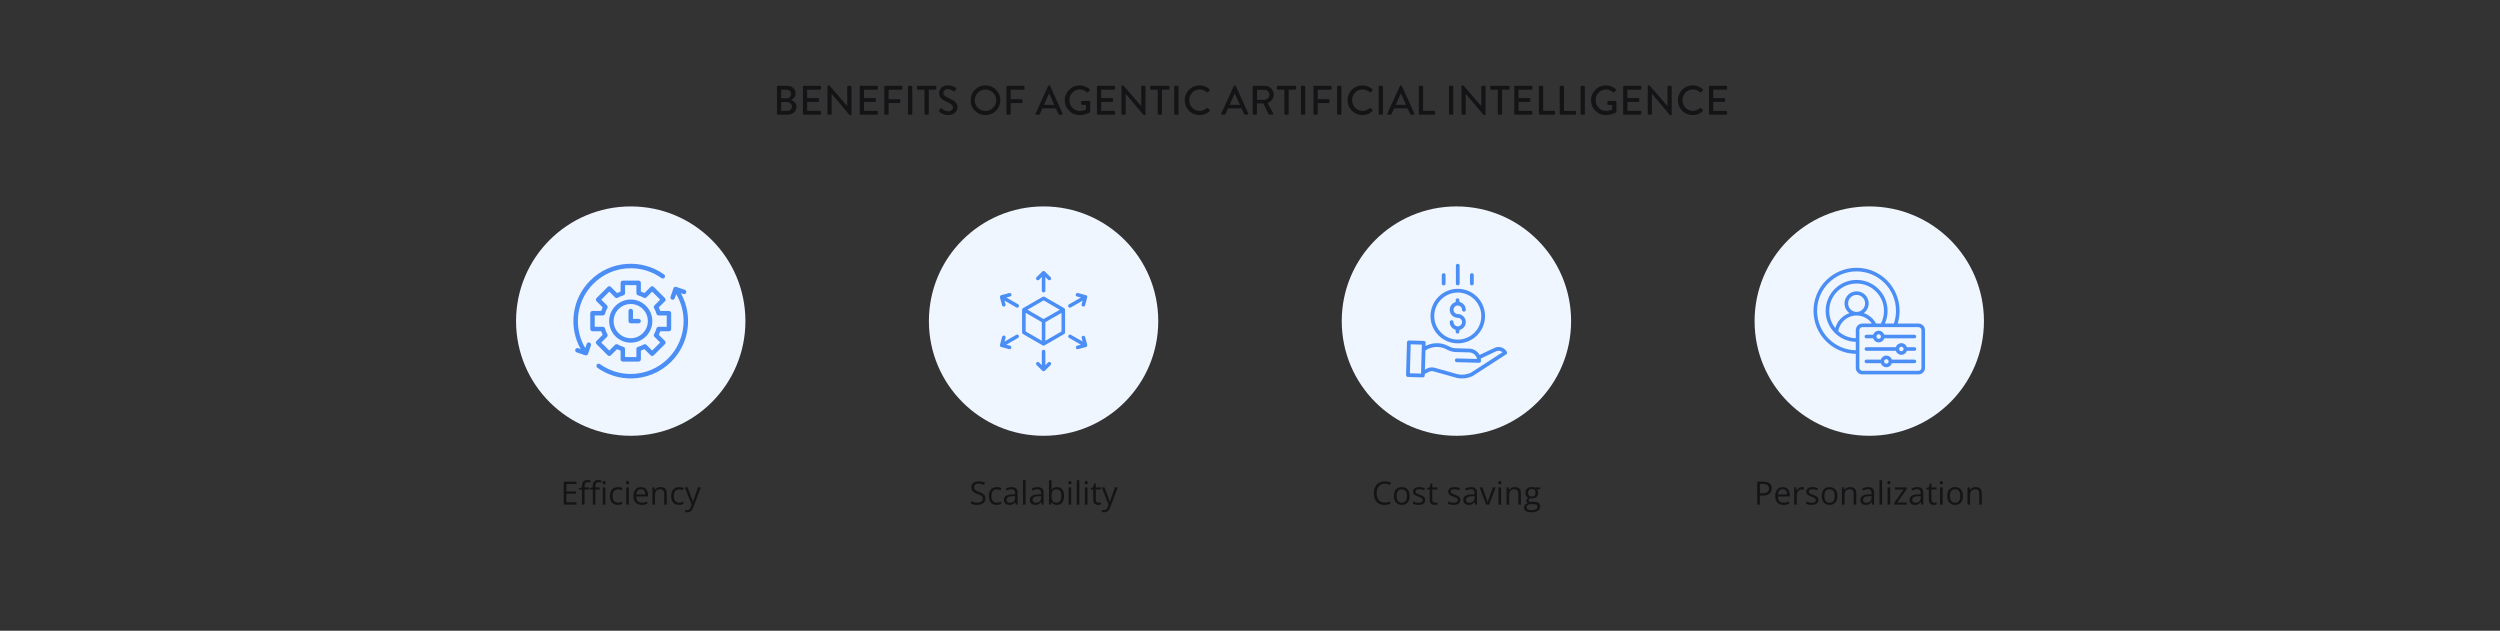 <svg width="1090" height="275" viewBox="0 0 1090 275" fill="none" xmlns="http://www.w3.org/2000/svg">
<rect x="0" y="0" width="1090" height="275" fill="#333333" stroke="none"/>
<circle cx="275" cy="140" r="50" fill="#F0F6FF"/>
<g clip-path="url(#clip0_433_5773)">
<path d="M257.04 149.353C256.531 149.178 255.975 149.451 255.801 149.961L255.182 151.77C253.066 148.219 251.955 144.189 251.955 140.002C251.955 127.294 262.293 116.956 275 116.956C279.85 116.956 284.49 118.445 288.417 121.263C288.856 121.577 289.466 121.477 289.78 121.039C290.094 120.6 289.994 119.99 289.556 119.676C279.871 112.729 266.195 113.453 257.324 122.325C249.091 130.557 247.942 142.843 253.158 152.17L252.061 151.795C251.551 151.621 250.995 151.893 250.821 152.403C250.646 152.914 250.919 153.469 251.429 153.643L255.14 154.912C255.702 155.104 256.318 154.764 256.428 154.163L257.649 150.593C257.823 150.083 257.551 149.527 257.04 149.353Z" fill="#4B8EF6"/>
<path d="M296.844 127.832L297.942 128.207C298.452 128.382 299.007 128.11 299.182 127.599C299.356 127.089 299.084 126.534 298.573 126.359C294.631 125.026 294.849 125.055 294.603 125.041C294.115 125.006 293.666 125.34 293.574 125.839L292.354 129.41C292.179 129.92 292.452 130.475 292.962 130.65C293.471 130.824 294.027 130.553 294.202 130.041L294.82 128.233C296.937 131.784 298.047 135.814 298.047 140.001C298.047 152.708 287.709 163.046 275.002 163.046C270.152 163.046 265.513 161.557 261.585 158.74C261.147 158.425 260.536 158.526 260.222 158.964C259.908 159.402 260.008 160.012 260.447 160.327C264.708 163.384 269.741 164.999 275.002 164.999C281.68 164.999 287.957 162.399 292.679 157.678C300.911 149.445 302.061 137.16 296.844 127.832Z" fill="#4B8EF6"/>
<path d="M260.081 150.039L264.958 154.916C265.339 155.297 265.958 155.297 266.339 154.916L269.015 152.241C269.52 152.489 270.04 152.704 270.571 152.887V156.669C270.571 157.208 271.008 157.646 271.548 157.646H278.445C278.984 157.646 279.421 157.208 279.421 156.669V152.887C279.952 152.704 280.472 152.489 280.978 152.241L283.653 154.916C284.035 155.297 284.653 155.297 285.034 154.916L289.911 150.039C290.293 149.658 290.293 149.04 289.911 148.658L287.236 145.983C287.484 145.477 287.7 144.957 287.882 144.426H291.664C292.204 144.426 292.641 143.989 292.641 143.45V136.553C292.641 136.013 292.204 135.576 291.664 135.576H287.882C287.7 135.045 287.484 134.525 287.236 134.019L289.911 131.344C290.293 130.963 290.293 130.344 289.911 129.963L285.034 125.086C284.653 124.705 284.035 124.705 283.653 125.086L280.978 127.762C280.472 127.514 279.952 127.298 279.421 127.115V123.333C279.421 122.794 278.984 122.356 278.445 122.356H271.548C271.008 122.356 270.571 122.794 270.571 123.333V127.115C270.04 127.298 269.52 127.514 269.015 127.761L266.339 125.086C265.958 124.705 265.339 124.705 264.958 125.086L260.081 129.963C259.7 130.344 259.7 130.962 260.081 131.344L262.756 134.019C262.509 134.525 262.293 135.045 262.111 135.576H258.328C257.789 135.576 257.352 136.013 257.352 136.552V143.45C257.352 143.989 257.789 144.426 258.328 144.426H262.11C262.293 144.957 262.509 145.477 262.756 145.983L260.081 148.658C259.7 149.04 259.7 149.658 260.081 150.039ZM264.645 146.856C264.954 146.547 265.02 146.07 264.807 145.689C264.363 144.896 264.013 144.053 263.767 143.184C263.648 142.764 263.264 142.473 262.827 142.473H259.305V137.529H262.828C263.265 137.529 263.648 137.239 263.767 136.818C264.013 135.95 264.363 135.107 264.807 134.313C265.02 133.932 264.954 133.455 264.645 133.146L262.153 130.654L265.649 127.158L268.141 129.65C268.45 129.959 268.927 130.025 269.308 129.812C270.102 129.368 270.945 129.018 271.813 128.772C272.234 128.653 272.524 128.27 272.524 127.833V124.309H277.468V127.832C277.468 128.269 277.759 128.653 278.179 128.772C279.048 129.018 279.891 129.367 280.684 129.811C281.066 130.025 281.542 129.959 281.851 129.65L284.344 127.157L287.84 130.653L285.348 133.146C285.038 133.455 284.972 133.932 285.186 134.313C285.63 135.107 285.98 135.949 286.225 136.818C286.344 137.239 286.728 137.529 287.165 137.529H290.688V142.473H287.165C286.728 142.473 286.344 142.763 286.225 143.184C285.98 144.053 285.63 144.895 285.186 145.689C284.972 146.07 285.038 146.547 285.348 146.856L287.84 149.348L284.344 152.845L281.851 150.352C281.542 150.043 281.066 149.977 280.684 150.191C279.891 150.635 279.048 150.984 278.179 151.23C277.759 151.349 277.468 151.733 277.468 152.17V155.693H272.524V152.17C272.524 151.733 272.234 151.349 271.813 151.23C270.945 150.984 270.102 150.635 269.308 150.191C268.927 149.977 268.45 150.043 268.141 150.352L265.649 152.845L262.153 149.348L264.645 146.856Z" fill="#4B8EF6"/>
<path d="M275.002 149.41C280.19 149.41 284.411 145.189 284.411 140.001C284.411 134.813 280.19 130.593 275.002 130.593C269.814 130.593 265.594 134.813 265.594 140.001C265.594 145.189 269.814 149.41 275.002 149.41ZM275.002 132.546C279.113 132.546 282.458 135.89 282.458 140.001C282.458 144.113 279.113 147.457 275.002 147.457C270.891 147.457 267.547 144.113 267.547 140.001C267.547 135.89 270.891 132.546 275.002 132.546Z" fill="#4B8EF6"/>
<path d="M275 140.978H278.432C278.971 140.978 279.408 140.541 279.408 140.002C279.408 139.463 278.971 139.025 278.432 139.025H275.976V135.59C275.976 135.05 275.539 134.613 275 134.613C274.461 134.613 274.023 135.05 274.023 135.59V140.002C274.023 140.541 274.461 140.978 275 140.978Z" fill="#4B8EF6"/>
</g>
<path d="M251.354 220H245.79V210.006H251.354V211.031H246.952V214.265H251.102V215.276H246.952V218.975H251.354V220ZM256.734 213.396H254.868V220H253.733V213.396H252.407V212.85L253.733 212.474V211.975C253.733 211.346 253.827 210.835 254.014 210.443C254.201 210.047 254.472 209.755 254.827 209.568C255.183 209.382 255.616 209.288 256.126 209.288C256.413 209.288 256.675 209.313 256.912 209.363C257.154 209.413 257.366 209.47 257.548 209.534L257.254 210.43C257.099 210.38 256.924 210.334 256.728 210.293C256.536 210.247 256.34 210.225 256.14 210.225C255.707 210.225 255.385 210.366 255.176 210.648C254.971 210.926 254.868 211.364 254.868 211.961V212.508H256.734V213.396ZM261.444 213.396H259.578V220H258.443V213.396H257.117V212.85L258.443 212.474V211.975C258.443 211.346 258.537 210.835 258.724 210.443C258.91 210.047 259.182 209.755 259.537 209.568C259.893 209.382 260.326 209.288 260.836 209.288C261.123 209.288 261.385 209.313 261.622 209.363C261.864 209.413 262.076 209.47 262.258 209.534L261.964 210.43C261.809 210.38 261.633 210.334 261.438 210.293C261.246 210.247 261.05 210.225 260.85 210.225C260.417 210.225 260.095 210.366 259.886 210.648C259.681 210.926 259.578 211.364 259.578 211.961V212.508H261.444V213.396ZM263.953 212.508V220H262.818V212.508H263.953ZM263.399 209.705C263.586 209.705 263.746 209.767 263.878 209.89C264.015 210.008 264.083 210.195 264.083 210.45C264.083 210.701 264.015 210.888 263.878 211.011C263.746 211.134 263.586 211.195 263.399 211.195C263.203 211.195 263.039 211.134 262.907 211.011C262.78 210.888 262.716 210.701 262.716 210.45C262.716 210.195 262.78 210.008 262.907 209.89C263.039 209.767 263.203 209.705 263.399 209.705ZM269.347 220.137C268.672 220.137 268.077 219.998 267.562 219.72C267.048 219.442 266.646 219.018 266.359 218.448C266.072 217.879 265.929 217.161 265.929 216.295C265.929 215.388 266.079 214.647 266.38 214.073C266.685 213.494 267.104 213.066 267.638 212.788C268.171 212.51 268.777 212.371 269.456 212.371C269.83 212.371 270.19 212.41 270.536 212.487C270.887 212.56 271.174 212.654 271.397 212.768L271.056 213.718C270.828 213.627 270.563 213.545 270.263 213.472C269.966 213.399 269.688 213.362 269.429 213.362C268.909 213.362 268.476 213.474 268.13 213.697C267.788 213.921 267.531 214.249 267.357 214.682C267.189 215.115 267.104 215.648 267.104 216.281C267.104 216.887 267.187 217.405 267.351 217.833C267.519 218.261 267.768 218.59 268.096 218.817C268.428 219.041 268.843 219.152 269.34 219.152C269.736 219.152 270.094 219.111 270.413 219.029C270.732 218.943 271.021 218.842 271.281 218.729V219.74C271.031 219.868 270.75 219.966 270.44 220.034C270.135 220.103 269.771 220.137 269.347 220.137ZM274.193 212.508V220H273.059V212.508H274.193ZM273.64 209.705C273.826 209.705 273.986 209.767 274.118 209.89C274.255 210.008 274.323 210.195 274.323 210.45C274.323 210.701 274.255 210.888 274.118 211.011C273.986 211.134 273.826 211.195 273.64 211.195C273.444 211.195 273.28 211.134 273.147 211.011C273.02 210.888 272.956 210.701 272.956 210.45C272.956 210.195 273.02 210.008 273.147 209.89C273.28 209.767 273.444 209.705 273.64 209.705ZM279.484 212.371C280.122 212.371 280.669 212.512 281.125 212.795C281.581 213.077 281.929 213.474 282.171 213.984C282.412 214.49 282.533 215.083 282.533 215.762V216.466H277.358C277.372 217.345 277.591 218.015 278.015 218.476C278.438 218.936 279.035 219.166 279.806 219.166C280.28 219.166 280.699 219.123 281.063 219.036C281.428 218.95 281.806 218.822 282.198 218.653V219.651C281.82 219.82 281.444 219.943 281.07 220.021C280.701 220.098 280.264 220.137 279.758 220.137C279.038 220.137 278.409 219.991 277.871 219.699C277.338 219.403 276.923 218.97 276.627 218.4C276.331 217.831 276.183 217.133 276.183 216.309C276.183 215.502 276.317 214.805 276.586 214.217C276.859 213.624 277.242 213.169 277.734 212.85C278.231 212.531 278.814 212.371 279.484 212.371ZM279.471 213.301C278.865 213.301 278.382 213.499 278.021 213.896C277.661 214.292 277.447 214.846 277.379 215.557H281.344C281.339 215.11 281.269 214.718 281.132 214.381C281 214.039 280.797 213.775 280.523 213.588C280.25 213.396 279.899 213.301 279.471 213.301ZM288.009 212.371C288.897 212.371 289.57 212.59 290.025 213.027C290.481 213.46 290.709 214.158 290.709 215.119V220H289.588V215.194C289.588 214.57 289.444 214.103 289.157 213.793C288.875 213.483 288.439 213.328 287.852 213.328C287.022 213.328 286.439 213.563 286.102 214.032C285.764 214.502 285.596 215.183 285.596 216.076V220H284.461V212.508H285.377L285.548 213.588H285.609C285.769 213.324 285.972 213.103 286.218 212.925C286.464 212.743 286.74 212.606 287.045 212.515C287.35 212.419 287.672 212.371 288.009 212.371ZM296.048 220.137C295.373 220.137 294.779 219.998 294.264 219.72C293.749 219.442 293.348 219.018 293.061 218.448C292.773 217.879 292.63 217.161 292.63 216.295C292.63 215.388 292.78 214.647 293.081 214.073C293.386 213.494 293.806 213.066 294.339 212.788C294.872 212.51 295.478 212.371 296.157 212.371C296.531 212.371 296.891 212.41 297.237 212.487C297.588 212.56 297.875 212.654 298.099 212.768L297.757 213.718C297.529 213.627 297.265 213.545 296.964 213.472C296.668 213.399 296.39 213.362 296.13 213.362C295.61 213.362 295.177 213.474 294.831 213.697C294.489 213.921 294.232 214.249 294.059 214.682C293.89 215.115 293.806 215.648 293.806 216.281C293.806 216.887 293.888 217.405 294.052 217.833C294.22 218.261 294.469 218.59 294.797 218.817C295.13 219.041 295.544 219.152 296.041 219.152C296.438 219.152 296.795 219.111 297.114 219.029C297.433 218.943 297.723 218.842 297.982 218.729V219.74C297.732 219.868 297.451 219.966 297.142 220.034C296.836 220.103 296.472 220.137 296.048 220.137ZM298.577 212.508H299.794L301.448 216.855C301.544 217.111 301.633 217.357 301.715 217.594C301.797 217.826 301.87 218.049 301.934 218.264C301.997 218.478 302.048 218.685 302.084 218.886H302.132C302.196 218.658 302.287 218.359 302.405 217.99C302.524 217.617 302.651 217.236 302.788 216.849L304.354 212.508H305.577L302.316 221.101C302.143 221.561 301.94 221.962 301.708 222.304C301.48 222.646 301.202 222.908 300.874 223.09C300.546 223.277 300.149 223.37 299.685 223.37C299.47 223.37 299.281 223.356 299.117 223.329C298.953 223.306 298.812 223.279 298.693 223.247V222.338C298.794 222.361 298.914 222.381 299.056 222.399C299.201 222.418 299.352 222.427 299.507 222.427C299.789 222.427 300.033 222.372 300.238 222.263C300.448 222.158 300.628 222.003 300.778 221.798C300.929 221.593 301.059 221.349 301.168 221.066L301.578 220.014L298.577 212.508Z" fill="#141416"/>
<circle cx="455" cy="140" r="50" fill="#F0F6FF"/>
<path d="M463.984 134.363L455.391 129.399C455.272 129.33 455.137 129.294 455 129.294C454.863 129.294 454.728 129.33 454.609 129.399L446.016 134.367C445.897 134.436 445.798 134.534 445.73 134.653C445.661 134.772 445.625 134.906 445.625 135.043V144.961C445.625 145.098 445.661 145.233 445.73 145.351C445.798 145.47 445.897 145.568 446.016 145.637L454.609 150.602C454.729 150.668 454.863 150.703 455 150.703C455.137 150.703 455.272 150.667 455.391 150.598L463.984 145.633C464.103 145.564 464.202 145.466 464.27 145.347C464.339 145.229 464.375 145.094 464.375 144.957V135.039C464.375 134.902 464.339 134.768 464.27 134.649C464.202 134.53 464.103 134.432 463.984 134.363ZM455 130.981L462.063 135.055L455 139.098L447.969 135.043L455 130.981ZM447.188 136.395L454.219 140.453V148.57L447.188 144.512V136.395ZM455.781 148.57V140.453L462.812 136.426V144.508L455.781 148.57Z" fill="#4B8EF6"/>
<path d="M453.05 121.968L454.222 120.797V126.718C454.222 126.926 454.304 127.124 454.451 127.271C454.597 127.417 454.796 127.5 455.003 127.5C455.21 127.5 455.409 127.417 455.556 127.271C455.702 127.124 455.784 126.926 455.784 126.718V120.793L456.956 121.964C457.029 122.038 457.115 122.096 457.211 122.135C457.306 122.175 457.408 122.195 457.511 122.195C457.666 122.196 457.818 122.151 457.947 122.065C458.077 121.979 458.178 121.857 458.237 121.713C458.297 121.57 458.312 121.412 458.282 121.26C458.251 121.108 458.176 120.968 458.066 120.859L455.554 118.355C455.408 118.21 455.21 118.128 455.003 118.128C454.797 118.128 454.599 118.21 454.452 118.355L451.941 120.859C451.794 121.006 451.711 121.206 451.711 121.414C451.711 121.517 451.731 121.619 451.771 121.714C451.81 121.809 451.868 121.896 451.941 121.968C452.014 122.041 452.1 122.099 452.195 122.138C452.29 122.178 452.392 122.198 452.495 122.198C452.703 122.198 452.903 122.116 453.05 121.968Z" fill="#4B8EF6"/>
<path d="M456.955 158.031L455.783 159.203V153.281C455.783 153.074 455.701 152.875 455.554 152.729C455.408 152.582 455.209 152.5 455.002 152.5C454.795 152.5 454.596 152.582 454.449 152.729C454.303 152.875 454.221 153.074 454.221 153.281V159.207L453.049 158.035C452.976 157.962 452.89 157.904 452.795 157.865C452.7 157.825 452.598 157.805 452.495 157.805C452.393 157.805 452.291 157.825 452.196 157.864C452.101 157.903 452.014 157.961 451.941 158.033C451.868 158.106 451.811 158.192 451.771 158.287C451.732 158.382 451.711 158.484 451.711 158.587C451.711 158.689 451.731 158.791 451.77 158.886C451.809 158.981 451.867 159.068 451.939 159.141L454.451 161.648C454.597 161.794 454.795 161.876 455.002 161.876C455.208 161.876 455.406 161.794 455.553 161.648L458.064 159.141C458.137 159.068 458.195 158.981 458.234 158.886C458.274 158.791 458.294 158.689 458.294 158.586C458.294 158.483 458.274 158.381 458.234 158.286C458.195 158.191 458.137 158.104 458.064 158.031C457.991 157.958 457.905 157.901 457.81 157.861C457.715 157.822 457.613 157.801 457.51 157.801C457.407 157.801 457.305 157.822 457.209 157.861C457.114 157.901 457.028 157.958 456.955 158.031Z" fill="#4B8EF6"/>
<path d="M443.892 132.683L438.759 129.719L440.365 129.289C440.471 129.27 440.572 129.23 440.662 129.17C440.752 129.11 440.828 129.033 440.887 128.942C440.945 128.851 440.984 128.75 441.001 128.643C441.018 128.537 441.013 128.428 440.986 128.324C440.959 128.219 440.91 128.122 440.844 128.037C440.777 127.952 440.694 127.882 440.599 127.831C440.504 127.78 440.399 127.749 440.292 127.741C440.184 127.732 440.076 127.746 439.974 127.781L436.545 128.699C436.443 128.724 436.348 128.769 436.264 128.831C436.18 128.894 436.109 128.972 436.056 129.062C435.955 129.243 435.927 129.456 435.978 129.656L436.9 133.086C436.945 133.252 437.043 133.398 437.179 133.503C437.315 133.607 437.482 133.664 437.654 133.664C437.723 133.664 437.791 133.655 437.857 133.637C438.057 133.583 438.227 133.452 438.331 133.272C438.434 133.093 438.462 132.88 438.408 132.68L437.978 131.074L443.111 134.035C443.23 134.104 443.364 134.14 443.502 134.141C443.673 134.14 443.84 134.083 443.976 133.979C444.113 133.874 444.21 133.727 444.255 133.562C444.299 133.396 444.288 133.22 444.222 133.061C444.157 132.902 444.041 132.77 443.892 132.683Z" fill="#4B8EF6"/>
<path d="M473.104 146.914C473.04 146.728 472.908 146.574 472.735 146.481C472.562 146.388 472.36 146.364 472.17 146.413C471.98 146.462 471.815 146.582 471.709 146.747C471.603 146.912 471.562 147.111 471.597 147.305L472.026 148.91L466.893 145.965C466.715 145.872 466.507 145.851 466.314 145.907C466.12 145.963 465.956 146.092 465.855 146.266C465.754 146.441 465.724 146.647 465.772 146.843C465.82 147.039 465.942 147.208 466.112 147.317L471.245 150.281L469.639 150.711C469.457 150.761 469.299 150.874 469.194 151.031C469.09 151.189 469.045 151.378 469.07 151.566C469.094 151.753 469.185 151.925 469.327 152.05C469.468 152.175 469.65 152.245 469.839 152.246C469.907 152.247 469.976 152.238 470.042 152.219L473.472 151.301C473.571 151.275 473.664 151.229 473.746 151.167C473.828 151.104 473.896 151.027 473.948 150.938C474.05 150.757 474.078 150.544 474.026 150.344L473.104 146.914Z" fill="#4B8EF6"/>
<path d="M443.111 145.965L437.978 148.926L438.408 147.32C438.443 147.219 438.457 147.11 438.448 147.003C438.44 146.896 438.409 146.791 438.358 146.696C438.307 146.601 438.237 146.518 438.152 146.451C438.067 146.384 437.97 146.336 437.865 146.309C437.761 146.282 437.652 146.277 437.546 146.294C437.439 146.311 437.338 146.35 437.247 146.408C437.156 146.466 437.079 146.543 437.019 146.633C436.959 146.722 436.919 146.824 436.9 146.93L435.978 150.344C435.927 150.544 435.955 150.757 436.056 150.938C436.108 151.027 436.177 151.104 436.258 151.167C436.34 151.229 436.433 151.275 436.533 151.301L439.963 152.219C440.029 152.238 440.097 152.247 440.166 152.246C440.355 152.245 440.536 152.175 440.678 152.05C440.819 151.925 440.911 151.753 440.935 151.566C440.959 151.378 440.915 151.189 440.81 151.031C440.705 150.874 440.547 150.761 440.365 150.711L438.759 150.281L443.892 147.317C444.062 147.208 444.184 147.039 444.232 146.843C444.28 146.647 444.25 146.441 444.15 146.266C444.049 146.092 443.884 145.963 443.691 145.907C443.497 145.851 443.29 145.872 443.111 145.965Z" fill="#4B8EF6"/>
<path d="M466.503 134.141C466.64 134.14 466.774 134.104 466.893 134.035L472.026 131.074L471.596 132.68C471.543 132.88 471.57 133.093 471.674 133.272C471.777 133.452 471.947 133.583 472.147 133.637C472.213 133.655 472.282 133.664 472.35 133.664C472.522 133.664 472.689 133.607 472.825 133.503C472.961 133.398 473.059 133.252 473.104 133.086L474.026 129.656C474.077 129.456 474.049 129.243 473.948 129.062C473.896 128.973 473.828 128.896 473.746 128.833C473.664 128.771 473.571 128.725 473.471 128.699L470.042 127.781C469.94 127.746 469.832 127.732 469.724 127.741C469.617 127.749 469.512 127.78 469.417 127.831C469.322 127.882 469.239 127.952 469.172 128.037C469.105 128.122 469.057 128.219 469.03 128.324C469.003 128.428 468.998 128.537 469.015 128.643C469.032 128.75 469.071 128.851 469.129 128.942C469.188 129.033 469.264 129.11 469.354 129.17C469.444 129.23 469.545 129.27 469.651 129.289L471.256 129.719L466.108 132.683C465.959 132.77 465.843 132.902 465.778 133.061C465.712 133.22 465.701 133.396 465.745 133.562C465.79 133.727 465.888 133.874 466.024 133.979C466.16 134.083 466.327 134.14 466.499 134.141H466.503Z" fill="#4B8EF6"/>
<path d="M429.659 217.341C429.659 217.933 429.511 218.439 429.215 218.858C428.923 219.273 428.513 219.59 427.984 219.809C427.456 220.027 426.834 220.137 426.118 220.137C425.74 220.137 425.382 220.118 425.045 220.082C424.708 220.046 424.398 219.993 424.115 219.925C423.833 219.856 423.584 219.772 423.37 219.672V218.558C423.712 218.699 424.129 218.831 424.621 218.954C425.113 219.073 425.628 219.132 426.166 219.132C426.667 219.132 427.091 219.066 427.438 218.934C427.784 218.797 428.046 218.603 428.224 218.353C428.406 218.097 428.497 217.792 428.497 217.437C428.497 217.095 428.422 216.81 428.271 216.582C428.121 216.35 427.87 216.14 427.52 215.953C427.173 215.762 426.699 215.559 426.098 215.345C425.674 215.194 425.3 215.03 424.977 214.853C424.653 214.67 424.382 214.465 424.163 214.237C423.944 214.009 423.778 213.745 423.664 213.444C423.555 213.144 423.5 212.799 423.5 212.412C423.5 211.879 423.634 211.423 423.903 211.045C424.177 210.662 424.553 210.37 425.031 210.17C425.514 209.965 426.068 209.862 426.692 209.862C427.226 209.862 427.718 209.912 428.169 210.013C428.625 210.113 429.042 210.247 429.42 210.416L429.058 211.414C428.698 211.264 428.315 211.138 427.909 211.038C427.508 210.938 427.093 210.888 426.665 210.888C426.237 210.888 425.874 210.951 425.578 211.079C425.286 211.202 425.063 211.378 424.908 211.605C424.753 211.833 424.676 212.104 424.676 212.419C424.676 212.77 424.749 213.062 424.895 213.294C425.045 213.526 425.282 213.734 425.605 213.916C425.934 214.094 426.367 214.281 426.904 214.477C427.492 214.691 427.991 214.919 428.401 215.16C428.812 215.397 429.124 215.689 429.338 216.035C429.552 216.377 429.659 216.812 429.659 217.341ZM434.533 220.137C433.859 220.137 433.264 219.998 432.749 219.72C432.234 219.442 431.833 219.018 431.546 218.448C431.259 217.879 431.115 217.161 431.115 216.295C431.115 215.388 431.266 214.647 431.566 214.073C431.872 213.494 432.291 213.066 432.824 212.788C433.357 212.51 433.964 212.371 434.643 212.371C435.016 212.371 435.376 212.41 435.723 212.487C436.074 212.56 436.361 212.654 436.584 212.768L436.242 213.718C436.014 213.627 435.75 213.545 435.449 213.472C435.153 213.399 434.875 213.362 434.615 213.362C434.096 213.362 433.663 213.474 433.316 213.697C432.975 213.921 432.717 214.249 432.544 214.682C432.375 215.115 432.291 215.648 432.291 216.281C432.291 216.887 432.373 217.405 432.537 217.833C432.706 218.261 432.954 218.59 433.282 218.817C433.615 219.041 434.03 219.152 434.526 219.152C434.923 219.152 435.281 219.111 435.6 219.029C435.919 218.943 436.208 218.842 436.468 218.729V219.74C436.217 219.868 435.937 219.966 435.627 220.034C435.322 220.103 434.957 220.137 434.533 220.137ZM441.048 212.385C441.941 212.385 442.604 212.585 443.037 212.986C443.47 213.387 443.687 214.028 443.687 214.907V220H442.859L442.641 218.893H442.586C442.376 219.166 442.158 219.396 441.93 219.583C441.702 219.765 441.438 219.904 441.137 220C440.84 220.091 440.476 220.137 440.043 220.137C439.587 220.137 439.182 220.057 438.826 219.897C438.475 219.738 438.197 219.496 437.992 219.173C437.792 218.849 437.691 218.439 437.691 217.942C437.691 217.195 437.988 216.621 438.58 216.22C439.173 215.819 440.075 215.6 441.287 215.563L442.579 215.509V215.051C442.579 214.404 442.44 213.95 442.162 213.69C441.884 213.431 441.492 213.301 440.986 213.301C440.594 213.301 440.221 213.358 439.865 213.472C439.51 213.586 439.173 213.72 438.854 213.875L438.505 213.014C438.842 212.84 439.229 212.692 439.667 212.569C440.104 212.446 440.565 212.385 441.048 212.385ZM442.565 216.309L441.424 216.356C440.49 216.393 439.831 216.546 439.448 216.814C439.065 217.083 438.874 217.464 438.874 217.956C438.874 218.384 439.004 218.701 439.264 218.906C439.523 219.111 439.868 219.214 440.296 219.214C440.961 219.214 441.506 219.029 441.93 218.66C442.354 218.291 442.565 217.737 442.565 216.999V216.309ZM447.166 220H446.024V209.363H447.166V220ZM452.368 212.385C453.261 212.385 453.924 212.585 454.357 212.986C454.79 213.387 455.007 214.028 455.007 214.907V220H454.18L453.961 218.893H453.906C453.697 219.166 453.478 219.396 453.25 219.583C453.022 219.765 452.758 219.904 452.457 220C452.161 220.091 451.796 220.137 451.363 220.137C450.908 220.137 450.502 220.057 450.146 219.897C449.796 219.738 449.518 219.496 449.312 219.173C449.112 218.849 449.012 218.439 449.012 217.942C449.012 217.195 449.308 216.621 449.9 216.22C450.493 215.819 451.395 215.6 452.607 215.563L453.899 215.509V215.051C453.899 214.404 453.76 213.95 453.482 213.69C453.204 213.431 452.812 213.301 452.307 213.301C451.915 213.301 451.541 213.358 451.186 213.472C450.83 213.586 450.493 213.72 450.174 213.875L449.825 213.014C450.162 212.84 450.55 212.692 450.987 212.569C451.425 212.446 451.885 212.385 452.368 212.385ZM453.886 216.309L452.744 216.356C451.81 216.393 451.151 216.546 450.769 216.814C450.386 217.083 450.194 217.464 450.194 217.956C450.194 218.384 450.324 218.701 450.584 218.906C450.844 219.111 451.188 219.214 451.616 219.214C452.282 219.214 452.826 219.029 453.25 218.66C453.674 218.291 453.886 217.737 453.886 216.999V216.309ZM458.479 209.363V212.022C458.479 212.328 458.47 212.624 458.452 212.911C458.438 213.198 458.427 213.422 458.418 213.581H458.479C458.685 213.244 458.981 212.959 459.368 212.727C459.756 212.494 460.25 212.378 460.852 212.378C461.79 212.378 462.538 212.704 463.094 213.355C463.654 214.003 463.935 214.966 463.935 216.247C463.935 217.09 463.807 217.801 463.552 218.38C463.297 218.959 462.937 219.396 462.472 219.692C462.007 219.989 461.458 220.137 460.824 220.137C460.232 220.137 459.744 220.027 459.361 219.809C458.983 219.585 458.691 219.314 458.486 218.995H458.397L458.165 220H457.345V209.363H458.479ZM460.667 213.328C460.125 213.328 459.694 213.435 459.375 213.649C459.056 213.859 458.826 214.178 458.685 214.606C458.548 215.03 458.479 215.568 458.479 216.22V216.281C458.479 217.225 458.637 217.947 458.951 218.448C459.266 218.945 459.838 219.193 460.667 219.193C461.364 219.193 461.886 218.938 462.232 218.428C462.583 217.917 462.759 217.188 462.759 216.24C462.759 215.274 462.586 214.547 462.239 214.06C461.897 213.572 461.373 213.328 460.667 213.328ZM467.052 212.508V220H465.917V212.508H467.052ZM466.498 209.705C466.685 209.705 466.844 209.767 466.977 209.89C467.113 210.008 467.182 210.195 467.182 210.45C467.182 210.701 467.113 210.888 466.977 211.011C466.844 211.134 466.685 211.195 466.498 211.195C466.302 211.195 466.138 211.134 466.006 211.011C465.878 210.888 465.814 210.701 465.814 210.45C465.814 210.195 465.878 210.008 466.006 209.89C466.138 209.767 466.302 209.705 466.498 209.705ZM470.6 220H469.458V209.363H470.6V220ZM474.134 212.508V220H472.999V212.508H474.134ZM473.58 209.705C473.767 209.705 473.926 209.767 474.059 209.89C474.195 210.008 474.264 210.195 474.264 210.45C474.264 210.701 474.195 210.888 474.059 211.011C473.926 211.134 473.767 211.195 473.58 211.195C473.384 211.195 473.22 211.134 473.088 211.011C472.96 210.888 472.896 210.701 472.896 210.45C472.896 210.195 472.96 210.008 473.088 209.89C473.22 209.767 473.384 209.705 473.58 209.705ZM478.96 219.207C479.147 219.207 479.338 219.191 479.534 219.159C479.73 219.127 479.89 219.089 480.013 219.043V219.925C479.881 219.984 479.696 220.034 479.459 220.075C479.227 220.116 478.999 220.137 478.775 220.137C478.379 220.137 478.019 220.068 477.695 219.932C477.372 219.79 477.112 219.553 476.916 219.221C476.725 218.888 476.629 218.428 476.629 217.84V213.396H475.562V212.843L476.636 212.398L477.087 210.771H477.771V212.508H479.965V213.396H477.771V217.806C477.771 218.275 477.878 218.626 478.092 218.858C478.311 219.091 478.6 219.207 478.96 219.207ZM480.348 212.508H481.564L483.219 216.855C483.314 217.111 483.403 217.357 483.485 217.594C483.567 217.826 483.64 218.049 483.704 218.264C483.768 218.478 483.818 218.685 483.854 218.886H483.902C483.966 218.658 484.057 218.359 484.176 217.99C484.294 217.617 484.422 217.236 484.559 216.849L486.124 212.508H487.348L484.087 221.101C483.914 221.561 483.711 221.962 483.479 222.304C483.251 222.646 482.973 222.908 482.645 223.09C482.316 223.277 481.92 223.37 481.455 223.37C481.241 223.37 481.052 223.356 480.888 223.329C480.724 223.306 480.582 223.279 480.464 223.247V222.338C480.564 222.361 480.685 222.381 480.826 222.399C480.972 222.418 481.122 222.427 481.277 222.427C481.56 222.427 481.804 222.372 482.009 222.263C482.218 222.158 482.398 222.003 482.549 221.798C482.699 221.593 482.829 221.349 482.938 221.066L483.349 220.014L480.348 212.508Z" fill="#141416"/>
<circle cx="635" cy="140" r="50" fill="#F0F6FF"/>
<path d="M635.657 142.288C635.564 142.268 635.469 142.264 635.375 142.278C634.436 142.169 633.728 141.375 633.726 140.429C633.726 139.977 633.359 139.609 632.906 139.609C632.453 139.609 632.086 139.977 632.086 140.429C632.088 142.008 633.144 143.39 634.666 143.808V144.628C634.666 145.081 635.033 145.448 635.486 145.448C635.939 145.448 636.306 145.081 636.306 144.628V143.857C638.063 143.49 639.256 141.854 639.072 140.069C638.887 138.284 637.383 136.928 635.588 136.927C634.56 136.927 633.726 136.094 633.726 135.065C633.726 134.037 634.56 133.203 635.588 133.203C636.617 133.203 637.451 134.037 637.451 135.065C637.451 135.518 637.818 135.885 638.271 135.885C638.724 135.885 639.091 135.518 639.091 135.065C639.088 133.408 637.928 131.979 636.306 131.637V130.89C636.306 130.438 635.939 130.07 635.486 130.07C635.033 130.07 634.666 130.438 634.666 130.89V131.687C632.973 132.149 631.884 133.792 632.117 135.531C632.35 137.27 633.834 138.568 635.588 138.567C636.603 138.567 637.431 139.38 637.449 140.394C637.468 141.409 636.671 142.251 635.657 142.288Z" fill="#4B8EF6"/>
<path d="M623.695 137.81C623.695 144.378 629.02 149.703 635.588 149.703C642.157 149.703 647.481 144.378 647.481 137.81C647.481 131.242 642.157 125.917 635.588 125.917C629.023 125.924 623.703 131.245 623.695 137.81ZM635.588 127.557C641.251 127.557 645.841 132.147 645.841 137.81C645.841 143.472 641.251 148.062 635.588 148.062C629.926 148.062 625.336 143.472 625.336 137.81C625.342 132.15 629.928 127.564 635.588 127.557Z" fill="#4B8EF6"/>
<path d="M651.521 151.725L645.096 154.76C644.209 153.11 642.508 152.06 640.635 152.007L634.704 151.844C633.765 151.818 632.844 151.58 632.009 151.148L631.405 150.836C628.315 149.225 624.632 149.229 621.545 150.846L621.583 149.479C621.595 149.026 621.239 148.649 620.786 148.636L614.282 148.457C613.829 148.445 613.452 148.802 613.44 149.255L613.047 163.526C613.035 163.979 613.392 164.356 613.845 164.369L620.348 164.548H620.37C620.815 164.548 621.179 164.194 621.191 163.75L621.209 163.067L622.899 162.163C623.562 161.806 624.337 161.721 625.062 161.926L635.151 164.758C635.169 164.763 635.186 164.767 635.204 164.771C635.934 164.924 636.677 165 637.422 165C638.999 165 640.559 164.66 641.993 164.002C642.028 163.986 642.062 163.967 642.095 163.946L656.723 154.484C657.087 154.248 657.205 153.769 656.992 153.391C655.906 151.464 653.497 150.73 651.521 151.725ZM614.71 162.752L615.057 150.12L619.921 150.253L619.573 162.886L614.71 162.752ZM641.254 162.537C639.472 163.341 637.483 163.563 635.568 163.172L625.506 160.347C624.373 160.027 623.161 160.16 622.125 160.717L621.261 161.18L621.493 152.781C624.228 150.961 627.737 150.774 630.651 152.292L631.255 152.605C632.309 153.15 633.473 153.45 634.659 153.484L640.591 153.647C642.256 153.695 643.671 154.882 644.009 156.514L635.175 156.27C634.722 156.258 634.345 156.615 634.332 157.067C634.32 157.52 634.677 157.897 635.129 157.91L644.879 158.178H644.902C645.346 158.178 645.709 157.824 645.721 157.38C645.731 157.024 645.705 156.667 645.642 156.316L652.232 153.203C652.238 153.2 652.244 153.197 652.251 153.194C653.185 152.721 654.316 152.879 655.084 153.59L641.254 162.537Z" fill="#4B8EF6"/>
<path d="M636.406 123.612V115.82C636.406 115.367 636.039 115 635.586 115C635.133 115 634.766 115.367 634.766 115.82V123.612C634.766 124.064 635.133 124.432 635.586 124.432C636.039 124.432 636.406 124.064 636.406 123.612Z" fill="#4B8EF6"/>
<path d="M642.554 123.611V119.921C642.554 119.468 642.187 119.101 641.734 119.101C641.281 119.101 640.914 119.468 640.914 119.921V123.611C640.914 124.064 641.281 124.432 641.734 124.432C642.187 124.432 642.554 124.064 642.554 123.611Z" fill="#4B8EF6"/>
<path d="M630.257 123.611V119.921C630.257 119.468 629.89 119.101 629.437 119.101C628.984 119.101 628.617 119.468 628.617 119.921V123.611C628.617 124.064 628.984 124.432 629.437 124.432C629.89 124.432 630.257 124.064 630.257 123.611Z" fill="#4B8EF6"/>
<path d="M603.78 210.888C603.229 210.888 602.732 210.983 602.29 211.175C601.853 211.362 601.479 211.635 601.169 211.995C600.864 212.351 600.629 212.781 600.465 213.287C600.301 213.793 600.219 214.363 600.219 214.996C600.219 215.835 600.349 216.564 600.608 217.184C600.873 217.799 601.265 218.275 601.784 218.612C602.308 218.95 602.962 219.118 603.746 219.118C604.193 219.118 604.612 219.082 605.004 219.009C605.4 218.931 605.785 218.836 606.159 218.722V219.733C605.795 219.87 605.412 219.97 605.011 220.034C604.61 220.103 604.133 220.137 603.582 220.137C602.566 220.137 601.716 219.927 601.032 219.508C600.353 219.084 599.843 218.487 599.501 217.717C599.164 216.947 598.995 216.037 598.995 214.989C598.995 214.233 599.1 213.542 599.31 212.918C599.524 212.289 599.834 211.747 600.239 211.291C600.649 210.835 601.151 210.484 601.743 210.238C602.34 209.988 603.024 209.862 603.794 209.862C604.3 209.862 604.787 209.912 605.257 210.013C605.726 210.113 606.15 210.257 606.528 210.443L606.063 211.428C605.744 211.282 605.394 211.157 605.011 211.052C604.632 210.942 604.222 210.888 603.78 210.888ZM614.615 216.24C614.615 216.855 614.535 217.405 614.376 217.888C614.216 218.371 613.986 218.779 613.686 219.111C613.385 219.444 613.02 219.699 612.592 219.877C612.168 220.05 611.687 220.137 611.149 220.137C610.648 220.137 610.188 220.05 609.769 219.877C609.354 219.699 608.994 219.444 608.688 219.111C608.388 218.779 608.153 218.371 607.984 217.888C607.82 217.405 607.738 216.855 607.738 216.24C607.738 215.42 607.877 214.723 608.155 214.148C608.433 213.57 608.83 213.13 609.345 212.829C609.864 212.524 610.482 212.371 611.197 212.371C611.881 212.371 612.478 212.524 612.988 212.829C613.503 213.134 613.902 213.576 614.185 214.155C614.472 214.729 614.615 215.424 614.615 216.24ZM608.914 216.24C608.914 216.842 608.994 217.364 609.153 217.806C609.313 218.248 609.559 218.59 609.892 218.831C610.224 219.073 610.653 219.193 611.177 219.193C611.696 219.193 612.122 219.073 612.455 218.831C612.792 218.59 613.041 218.248 613.2 217.806C613.36 217.364 613.439 216.842 613.439 216.24C613.439 215.643 613.36 215.128 613.2 214.695C613.041 214.258 612.795 213.921 612.462 213.684C612.129 213.447 611.699 213.328 611.17 213.328C610.391 213.328 609.819 213.586 609.454 214.101C609.094 214.616 608.914 215.329 608.914 216.24ZM621.424 217.949C621.424 218.428 621.303 218.831 621.062 219.159C620.825 219.483 620.483 219.727 620.036 219.891C619.594 220.055 619.065 220.137 618.45 220.137C617.926 220.137 617.473 220.096 617.09 220.014C616.707 219.932 616.372 219.815 616.085 219.665V218.619C616.39 218.77 616.755 218.906 617.179 219.029C617.603 219.152 618.035 219.214 618.478 219.214C619.125 219.214 619.594 219.109 619.886 218.899C620.177 218.69 620.323 218.405 620.323 218.045C620.323 217.84 620.264 217.66 620.146 217.505C620.032 217.345 619.838 217.193 619.564 217.047C619.291 216.896 618.913 216.732 618.43 216.555C617.951 216.372 617.536 216.192 617.186 216.015C616.839 215.832 616.57 215.611 616.379 215.352C616.192 215.092 616.099 214.755 616.099 214.34C616.099 213.706 616.354 213.221 616.864 212.884C617.379 212.542 618.054 212.371 618.888 212.371C619.339 212.371 619.76 212.417 620.152 212.508C620.549 212.594 620.918 212.713 621.26 212.863L620.877 213.772C620.567 213.64 620.237 213.529 619.886 213.438C619.535 213.346 619.177 213.301 618.812 213.301C618.288 213.301 617.885 213.387 617.603 213.561C617.325 213.734 617.186 213.971 617.186 214.271C617.186 214.504 617.249 214.695 617.377 214.846C617.509 214.996 617.719 215.137 618.006 215.27C618.293 215.402 618.671 215.557 619.141 215.734C619.61 215.908 620.016 216.088 620.357 216.274C620.699 216.457 620.961 216.68 621.144 216.944C621.33 217.204 621.424 217.539 621.424 217.949ZM625.669 219.207C625.856 219.207 626.047 219.191 626.243 219.159C626.439 219.127 626.599 219.089 626.722 219.043V219.925C626.59 219.984 626.405 220.034 626.168 220.075C625.936 220.116 625.708 220.137 625.484 220.137C625.088 220.137 624.728 220.068 624.404 219.932C624.081 219.79 623.821 219.553 623.625 219.221C623.434 218.888 623.338 218.428 623.338 217.84V213.396H622.271V212.843L623.345 212.398L623.796 210.771H624.479V212.508H626.674V213.396H624.479V217.806C624.479 218.275 624.587 218.626 624.801 218.858C625.02 219.091 625.309 219.207 625.669 219.207ZM636.723 217.949C636.723 218.428 636.602 218.831 636.36 219.159C636.123 219.483 635.782 219.727 635.335 219.891C634.893 220.055 634.364 220.137 633.749 220.137C633.225 220.137 632.771 220.096 632.389 220.014C632.006 219.932 631.671 219.815 631.384 219.665V218.619C631.689 218.77 632.054 218.906 632.478 219.029C632.901 219.152 633.334 219.214 633.776 219.214C634.424 219.214 634.893 219.109 635.185 218.899C635.476 218.69 635.622 218.405 635.622 218.045C635.622 217.84 635.563 217.66 635.444 217.505C635.33 217.345 635.137 217.193 634.863 217.047C634.59 216.896 634.212 216.732 633.729 216.555C633.25 216.372 632.835 216.192 632.484 216.015C632.138 215.832 631.869 215.611 631.678 215.352C631.491 215.092 631.397 214.755 631.397 214.34C631.397 213.706 631.653 213.221 632.163 212.884C632.678 212.542 633.353 212.371 634.187 212.371C634.638 212.371 635.059 212.417 635.451 212.508C635.848 212.594 636.217 212.713 636.559 212.863L636.176 213.772C635.866 213.64 635.535 213.529 635.185 213.438C634.834 213.346 634.476 213.301 634.111 213.301C633.587 213.301 633.184 213.387 632.901 213.561C632.623 213.734 632.484 213.971 632.484 214.271C632.484 214.504 632.548 214.695 632.676 214.846C632.808 214.996 633.018 215.137 633.305 215.27C633.592 215.402 633.97 215.557 634.439 215.734C634.909 215.908 635.314 216.088 635.656 216.274C635.998 216.457 636.26 216.68 636.442 216.944C636.629 217.204 636.723 217.539 636.723 217.949ZM641.351 212.385C642.244 212.385 642.907 212.585 643.34 212.986C643.773 213.387 643.989 214.028 643.989 214.907V220H643.162L642.943 218.893H642.889C642.679 219.166 642.46 219.396 642.232 219.583C642.005 219.765 641.74 219.904 641.439 220C641.143 220.091 640.779 220.137 640.346 220.137C639.89 220.137 639.484 220.057 639.129 219.897C638.778 219.738 638.5 219.496 638.295 219.173C638.094 218.849 637.994 218.439 637.994 217.942C637.994 217.195 638.29 216.621 638.883 216.22C639.475 215.819 640.378 215.6 641.59 215.563L642.882 215.509V215.051C642.882 214.404 642.743 213.95 642.465 213.69C642.187 213.431 641.795 213.301 641.289 213.301C640.897 213.301 640.523 213.358 640.168 213.472C639.812 213.586 639.475 213.72 639.156 213.875L638.808 213.014C639.145 212.84 639.532 212.692 639.97 212.569C640.407 212.446 640.868 212.385 641.351 212.385ZM642.868 216.309L641.727 216.356C640.792 216.393 640.134 216.546 639.751 216.814C639.368 217.083 639.177 217.464 639.177 217.956C639.177 218.384 639.307 218.701 639.566 218.906C639.826 219.111 640.17 219.214 640.599 219.214C641.264 219.214 641.809 219.029 642.232 218.66C642.656 218.291 642.868 217.737 642.868 216.999V216.309ZM647.975 220L645.131 212.508H646.348L647.995 217.04C648.109 217.35 648.225 217.692 648.344 218.065C648.462 218.439 648.544 218.74 648.59 218.968H648.638C648.692 218.74 648.784 218.439 648.911 218.065C649.039 217.687 649.155 217.345 649.26 217.04L650.907 212.508H652.124L649.273 220H647.975ZM654.462 212.508V220H653.327V212.508H654.462ZM653.908 209.705C654.095 209.705 654.255 209.767 654.387 209.89C654.523 210.008 654.592 210.195 654.592 210.45C654.592 210.701 654.523 210.888 654.387 211.011C654.255 211.134 654.095 211.195 653.908 211.195C653.712 211.195 653.548 211.134 653.416 211.011C653.288 210.888 653.225 210.701 653.225 210.45C653.225 210.195 653.288 210.008 653.416 209.89C653.548 209.767 653.712 209.705 653.908 209.705ZM660.416 212.371C661.305 212.371 661.977 212.59 662.433 213.027C662.888 213.46 663.116 214.158 663.116 215.119V220H661.995V215.194C661.995 214.57 661.852 214.103 661.564 213.793C661.282 213.483 660.847 213.328 660.259 213.328C659.429 213.328 658.846 213.563 658.509 214.032C658.172 214.502 658.003 215.183 658.003 216.076V220H656.868V212.508H657.784L657.955 213.588H658.017C658.176 213.324 658.379 213.103 658.625 212.925C658.871 212.743 659.147 212.606 659.452 212.515C659.757 212.419 660.079 212.371 660.416 212.371ZM667.546 223.363C666.562 223.363 665.803 223.179 665.27 222.81C664.736 222.445 664.47 221.932 664.47 221.271C664.47 220.802 664.618 220.401 664.914 220.068C665.215 219.736 665.63 219.515 666.158 219.405C665.962 219.314 665.794 219.177 665.652 218.995C665.516 218.813 665.447 218.603 665.447 218.366C665.447 218.093 665.522 217.854 665.673 217.648C665.828 217.439 666.062 217.238 666.377 217.047C665.985 216.887 665.666 216.618 665.42 216.24C665.178 215.857 665.058 215.413 665.058 214.907C665.058 214.369 665.169 213.911 665.393 213.533C665.616 213.15 665.939 212.859 666.363 212.658C666.787 212.458 667.3 212.357 667.901 212.357C668.034 212.357 668.166 212.364 668.298 212.378C668.435 212.387 668.564 212.403 668.688 212.426C668.811 212.444 668.918 212.467 669.009 212.494H671.579V213.226L670.198 213.396C670.335 213.574 670.449 213.788 670.54 214.039C670.631 214.29 670.677 214.568 670.677 214.873C670.677 215.62 670.424 216.215 669.918 216.657C669.412 217.095 668.717 217.313 667.833 217.313C667.623 217.313 667.409 217.295 667.19 217.259C666.967 217.382 666.796 217.519 666.678 217.669C666.564 217.819 666.507 217.993 666.507 218.188C666.507 218.334 666.55 218.451 666.637 218.537C666.728 218.624 666.858 218.688 667.026 218.729C667.195 218.765 667.398 218.783 667.635 218.783H668.954C669.77 218.783 670.394 218.954 670.827 219.296C671.265 219.638 671.483 220.137 671.483 220.793C671.483 221.622 671.146 222.258 670.472 222.7C669.797 223.142 668.822 223.363 667.546 223.363ZM667.58 222.475C668.2 222.475 668.713 222.411 669.118 222.283C669.528 222.16 669.834 221.98 670.034 221.743C670.239 221.511 670.342 221.233 670.342 220.909C670.342 220.608 670.273 220.381 670.137 220.226C670 220.075 669.799 219.975 669.535 219.925C669.271 219.87 668.947 219.843 668.564 219.843H667.266C666.928 219.843 666.634 219.895 666.384 220C666.133 220.105 665.939 220.26 665.803 220.465C665.671 220.67 665.604 220.925 665.604 221.23C665.604 221.636 665.775 221.944 666.117 222.153C666.459 222.368 666.947 222.475 667.58 222.475ZM667.874 216.486C668.416 216.486 668.824 216.35 669.098 216.076C669.371 215.803 669.508 215.404 669.508 214.88C669.508 214.319 669.369 213.9 669.091 213.622C668.813 213.34 668.403 213.198 667.86 213.198C667.341 213.198 666.94 213.344 666.657 213.636C666.379 213.923 666.24 214.344 666.24 214.9C666.24 215.411 666.382 215.803 666.664 216.076C666.947 216.35 667.35 216.486 667.874 216.486Z" fill="#141416"/>
<circle cx="815" cy="140" r="50" fill="#F0F6FF"/>
<path fill-rule="evenodd" clip-rule="evenodd" d="M809.122 154.288C798.906 154.11 790.688 145.781 790.688 135.523C790.688 125.154 799.085 116.756 809.455 116.756C819.824 116.756 828.222 125.154 828.222 135.523C828.222 137.455 827.93 139.318 827.389 141.071H836.458C837.215 141.071 837.942 141.372 838.478 141.908C839.014 142.444 839.315 143.171 839.315 143.928V160.386C839.315 161.144 839.014 161.871 838.478 162.406C837.942 162.942 837.215 163.243 836.458 163.243H811.979C811.221 163.243 810.494 162.942 809.958 162.406C809.423 161.871 809.122 161.144 809.122 160.386V154.288ZM825.74 141.071C826.332 139.331 826.653 137.465 826.653 135.523C826.653 126.02 818.957 118.324 809.455 118.324C799.952 118.324 792.256 126.02 792.256 135.523C792.256 144.914 799.773 152.541 809.122 152.719V149.046C801.83 148.856 795.979 142.886 795.979 135.549C795.979 128.091 802.023 122.047 809.48 122.047C816.938 122.047 822.982 128.091 822.982 135.549C822.982 137.516 822.561 139.385 821.805 141.071H825.74ZM809.122 147.477V143.928C809.122 143.171 809.423 142.444 809.958 141.908C810.494 141.372 811.221 141.071 811.979 141.071H816.151C814.691 138.951 812.248 137.561 809.48 137.561C805.437 137.561 802.084 140.529 801.483 144.406C803.516 146.243 806.186 147.39 809.122 147.477ZM817.987 141.071H820.062C820.926 139.42 821.413 137.541 821.413 135.549C821.413 128.958 816.072 123.616 809.48 123.616C802.889 123.616 797.547 128.958 797.547 135.549C797.547 138.38 798.533 140.982 800.181 143.028C801.041 139.978 803.361 137.54 806.337 136.516C805.045 135.552 804.205 134.012 804.205 132.285C804.205 129.383 806.578 127.01 809.48 127.01C812.383 127.01 814.756 129.383 814.756 132.285C814.756 134.012 813.916 135.552 812.624 136.515C814.931 137.309 816.843 138.952 817.987 141.071ZM809.48 135.992C811.52 135.992 813.187 134.325 813.187 132.285C813.187 130.246 811.52 128.578 809.48 128.578C807.441 128.578 805.773 130.246 805.773 132.285C805.773 134.325 807.441 135.992 809.48 135.992ZM837.746 143.928C837.746 143.587 837.611 143.259 837.369 143.017C837.127 142.775 836.799 142.64 836.458 142.64H811.979C811.637 142.64 811.309 142.775 811.068 143.017C810.826 143.259 810.69 143.587 810.69 143.928V160.386C810.69 160.728 810.826 161.056 811.068 161.297C811.309 161.539 811.637 161.675 811.979 161.675H836.458C836.799 161.675 837.127 161.539 837.369 161.297C837.611 161.056 837.746 160.728 837.746 160.386V143.928ZM820.036 158.362H813.75C813.317 158.362 812.965 158.01 812.965 157.577C812.965 157.144 813.317 156.793 813.75 156.793H820.036C820.367 155.771 821.326 155.032 822.457 155.032C823.588 155.032 824.548 155.771 824.879 156.793H834.687C835.12 156.793 835.471 157.144 835.471 157.577C835.471 158.01 835.12 158.362 834.687 158.362H824.879C824.548 159.383 823.588 160.122 822.457 160.122C821.326 160.122 820.367 159.383 820.036 158.362ZM823.434 157.577C823.434 157.038 822.996 156.601 822.457 156.601C821.918 156.601 821.481 157.038 821.481 157.577C821.481 158.116 821.918 158.554 822.457 158.554C822.996 158.554 823.434 158.116 823.434 157.577ZM816.7 147.522H813.75C813.317 147.522 812.965 147.17 812.965 146.737C812.965 146.304 813.317 145.953 813.75 145.953H816.7C817.031 144.931 817.991 144.192 819.122 144.192C820.253 144.192 821.213 144.931 821.544 145.953H834.687C835.12 145.953 835.471 146.304 835.471 146.737C835.471 147.17 835.12 147.522 834.687 147.522H821.544C821.213 148.543 820.253 149.282 819.122 149.282C817.991 149.282 817.031 148.543 816.7 147.522ZM820.098 146.737C820.098 146.198 819.661 145.761 819.122 145.761C818.583 145.761 818.145 146.198 818.145 146.737C818.145 147.276 818.583 147.714 819.122 147.714C819.661 147.714 820.098 147.276 820.098 146.737ZM826.568 152.942H813.75C813.317 152.942 812.965 152.59 812.965 152.157C812.965 151.724 813.317 151.373 813.75 151.373H826.568C826.899 150.351 827.859 149.612 828.99 149.612C830.121 149.612 831.081 150.351 831.412 151.373H834.687C835.12 151.373 835.471 151.724 835.471 152.157C835.471 152.59 835.12 152.942 834.687 152.942H831.412C831.081 153.963 830.121 154.702 828.99 154.702C827.859 154.702 826.899 153.963 826.568 152.942ZM829.966 152.157C829.966 151.618 829.529 151.181 828.99 151.181C828.451 151.181 828.013 151.618 828.013 152.157C828.013 152.696 828.451 153.134 828.99 153.134C829.529 153.134 829.966 152.696 829.966 152.157Z" fill="#4B8EF6"/>
<path d="M768.762 210.006C770.051 210.006 770.993 210.259 771.585 210.765C772.182 211.266 772.48 211.986 772.48 212.925C772.48 213.349 772.41 213.752 772.269 214.135C772.132 214.513 771.909 214.848 771.599 215.14C771.289 215.427 770.881 215.655 770.375 215.823C769.874 215.987 769.258 216.069 768.529 216.069H767.312V220H766.15V210.006H768.762ZM768.652 210.997H767.312V215.071H768.399C769.037 215.071 769.568 215.003 769.992 214.866C770.421 214.729 770.742 214.508 770.956 214.203C771.17 213.893 771.277 213.483 771.277 212.973C771.277 212.307 771.065 211.813 770.642 211.489C770.218 211.161 769.555 210.997 768.652 210.997ZM777.286 212.371C777.924 212.371 778.471 212.512 778.927 212.795C779.382 213.077 779.731 213.474 779.973 213.984C780.214 214.49 780.335 215.083 780.335 215.762V216.466H775.16C775.174 217.345 775.393 218.015 775.816 218.476C776.24 218.936 776.837 219.166 777.607 219.166C778.081 219.166 778.501 219.123 778.865 219.036C779.23 218.95 779.608 218.822 780 218.653V219.651C779.622 219.82 779.246 219.943 778.872 220.021C778.503 220.098 778.065 220.137 777.56 220.137C776.84 220.137 776.211 219.991 775.673 219.699C775.14 219.403 774.725 218.97 774.429 218.4C774.132 217.831 773.984 217.133 773.984 216.309C773.984 215.502 774.119 214.805 774.388 214.217C774.661 213.624 775.044 213.169 775.536 212.85C776.033 212.531 776.616 212.371 777.286 212.371ZM777.272 213.301C776.666 213.301 776.183 213.499 775.823 213.896C775.463 214.292 775.249 214.846 775.181 215.557H779.146C779.141 215.11 779.07 214.718 778.934 214.381C778.801 214.039 778.599 213.775 778.325 213.588C778.052 213.396 777.701 213.301 777.272 213.301ZM785.667 212.371C785.817 212.371 785.975 212.38 786.139 212.398C786.303 212.412 786.449 212.433 786.576 212.46L786.433 213.513C786.31 213.481 786.173 213.456 786.022 213.438C785.872 213.419 785.731 213.41 785.599 213.41C785.298 213.41 785.013 213.472 784.744 213.595C784.48 213.713 784.247 213.886 784.047 214.114C783.846 214.338 783.689 214.609 783.575 214.928C783.461 215.242 783.404 215.593 783.404 215.98V220H782.263V212.508H783.206L783.329 213.889H783.377C783.532 213.611 783.719 213.358 783.938 213.13C784.156 212.897 784.409 212.713 784.696 212.576C784.988 212.439 785.312 212.371 785.667 212.371ZM792.838 217.949C792.838 218.428 792.717 218.831 792.476 219.159C792.239 219.483 791.897 219.727 791.45 219.891C791.008 220.055 790.479 220.137 789.864 220.137C789.34 220.137 788.887 220.096 788.504 220.014C788.121 219.932 787.786 219.815 787.499 219.665V218.619C787.804 218.77 788.169 218.906 788.593 219.029C789.017 219.152 789.45 219.214 789.892 219.214C790.539 219.214 791.008 219.109 791.3 218.899C791.591 218.69 791.737 218.405 791.737 218.045C791.737 217.84 791.678 217.66 791.56 217.505C791.446 217.345 791.252 217.193 790.979 217.047C790.705 216.896 790.327 216.732 789.844 216.555C789.365 216.372 788.951 216.192 788.6 216.015C788.253 215.832 787.984 215.611 787.793 215.352C787.606 215.092 787.513 214.755 787.513 214.34C787.513 213.706 787.768 213.221 788.278 212.884C788.793 212.542 789.468 212.371 790.302 212.371C790.753 212.371 791.174 212.417 791.566 212.508C791.963 212.594 792.332 212.713 792.674 212.863L792.291 213.772C791.981 213.64 791.651 213.529 791.3 213.438C790.949 213.346 790.591 213.301 790.227 213.301C789.702 213.301 789.299 213.387 789.017 213.561C788.739 213.734 788.6 213.971 788.6 214.271C788.6 214.504 788.663 214.695 788.791 214.846C788.923 214.996 789.133 215.137 789.42 215.27C789.707 215.402 790.085 215.557 790.555 215.734C791.024 215.908 791.43 216.088 791.771 216.274C792.113 216.457 792.375 216.68 792.558 216.944C792.744 217.204 792.838 217.539 792.838 217.949ZM801.123 216.24C801.123 216.855 801.043 217.405 800.884 217.888C800.724 218.371 800.494 218.779 800.193 219.111C799.893 219.444 799.528 219.699 799.1 219.877C798.676 220.05 798.195 220.137 797.657 220.137C797.156 220.137 796.696 220.05 796.276 219.877C795.862 219.699 795.502 219.444 795.196 219.111C794.896 218.779 794.661 218.371 794.492 217.888C794.328 217.405 794.246 216.855 794.246 216.24C794.246 215.42 794.385 214.723 794.663 214.148C794.941 213.57 795.338 213.13 795.853 212.829C796.372 212.524 796.99 212.371 797.705 212.371C798.389 212.371 798.986 212.524 799.496 212.829C800.011 213.134 800.41 213.576 800.692 214.155C800.979 214.729 801.123 215.424 801.123 216.24ZM795.422 216.24C795.422 216.842 795.502 217.364 795.661 217.806C795.821 218.248 796.067 218.59 796.399 218.831C796.732 219.073 797.16 219.193 797.685 219.193C798.204 219.193 798.63 219.073 798.963 218.831C799.3 218.59 799.549 218.248 799.708 217.806C799.868 217.364 799.947 216.842 799.947 216.24C799.947 215.643 799.868 215.128 799.708 214.695C799.549 214.258 799.302 213.921 798.97 213.684C798.637 213.447 798.206 213.328 797.678 213.328C796.898 213.328 796.326 213.586 795.962 214.101C795.602 214.616 795.422 215.329 795.422 216.24ZM806.633 212.371C807.521 212.371 808.194 212.59 808.649 213.027C809.105 213.46 809.333 214.158 809.333 215.119V220H808.212V215.194C808.212 214.57 808.068 214.103 807.781 213.793C807.499 213.483 807.063 213.328 806.476 213.328C805.646 213.328 805.063 213.563 804.726 214.032C804.388 214.502 804.22 215.183 804.22 216.076V220H803.085V212.508H804.001L804.172 213.588H804.233C804.393 213.324 804.596 213.103 804.842 212.925C805.088 212.743 805.364 212.606 805.669 212.515C805.974 212.419 806.296 212.371 806.633 212.371ZM814.474 212.385C815.367 212.385 816.03 212.585 816.463 212.986C816.896 213.387 817.112 214.028 817.112 214.907V220H816.285L816.066 218.893H816.012C815.802 219.166 815.583 219.396 815.355 219.583C815.128 219.765 814.863 219.904 814.562 220C814.266 220.091 813.902 220.137 813.469 220.137C813.013 220.137 812.607 220.057 812.252 219.897C811.901 219.738 811.623 219.496 811.418 219.173C811.217 218.849 811.117 218.439 811.117 217.942C811.117 217.195 811.413 216.621 812.006 216.22C812.598 215.819 813.501 215.6 814.713 215.563L816.005 215.509V215.051C816.005 214.404 815.866 213.95 815.588 213.69C815.31 213.431 814.918 213.301 814.412 213.301C814.02 213.301 813.646 213.358 813.291 213.472C812.936 213.586 812.598 213.72 812.279 213.875L811.931 213.014C812.268 212.84 812.655 212.692 813.093 212.569C813.53 212.446 813.991 212.385 814.474 212.385ZM815.991 216.309L814.85 216.356C813.915 216.393 813.257 216.546 812.874 216.814C812.491 217.083 812.3 217.464 812.3 217.956C812.3 218.384 812.43 218.701 812.689 218.906C812.949 219.111 813.293 219.214 813.722 219.214C814.387 219.214 814.932 219.029 815.355 218.66C815.779 218.291 815.991 217.737 815.991 216.999V216.309ZM820.592 220H819.45V209.363H820.592V220ZM824.126 212.508V220H822.991V212.508H824.126ZM823.572 209.705C823.759 209.705 823.919 209.767 824.051 209.89C824.188 210.008 824.256 210.195 824.256 210.45C824.256 210.701 824.188 210.888 824.051 211.011C823.919 211.134 823.759 211.195 823.572 211.195C823.376 211.195 823.212 211.134 823.08 211.011C822.952 210.888 822.889 210.701 822.889 210.45C822.889 210.195 822.952 210.008 823.08 209.89C823.212 209.767 823.376 209.705 823.572 209.705ZM831.345 220H825.883V219.248L829.991 213.396H826.143V212.508H831.256V213.349L827.202 219.118H831.345V220ZM835.897 212.385C836.791 212.385 837.454 212.585 837.887 212.986C838.32 213.387 838.536 214.028 838.536 214.907V220H837.709L837.49 218.893H837.436C837.226 219.166 837.007 219.396 836.779 219.583C836.551 219.765 836.287 219.904 835.986 220C835.69 220.091 835.326 220.137 834.893 220.137C834.437 220.137 834.031 220.057 833.676 219.897C833.325 219.738 833.047 219.496 832.842 219.173C832.641 218.849 832.541 218.439 832.541 217.942C832.541 217.195 832.837 216.621 833.43 216.22C834.022 215.819 834.924 215.6 836.137 215.563L837.429 215.509V215.051C837.429 214.404 837.29 213.95 837.012 213.69C836.734 213.431 836.342 213.301 835.836 213.301C835.444 213.301 835.07 213.358 834.715 213.472C834.359 213.586 834.022 213.72 833.703 213.875L833.354 213.014C833.692 212.84 834.079 212.692 834.517 212.569C834.954 212.446 835.414 212.385 835.897 212.385ZM837.415 216.309L836.273 216.356C835.339 216.393 834.681 216.546 834.298 216.814C833.915 217.083 833.724 217.464 833.724 217.956C833.724 218.384 833.854 218.701 834.113 218.906C834.373 219.111 834.717 219.214 835.146 219.214C835.811 219.214 836.355 219.029 836.779 218.66C837.203 218.291 837.415 217.737 837.415 216.999V216.309ZM843.294 219.207C843.481 219.207 843.672 219.191 843.868 219.159C844.064 219.127 844.224 219.089 844.347 219.043V219.925C844.215 219.984 844.03 220.034 843.793 220.075C843.561 220.116 843.333 220.137 843.109 220.137C842.713 220.137 842.353 220.068 842.029 219.932C841.706 219.79 841.446 219.553 841.25 219.221C841.059 218.888 840.963 218.428 840.963 217.84V213.396H839.896V212.843L840.97 212.398L841.421 210.771H842.104V212.508H844.299V213.396H842.104V217.806C842.104 218.275 842.212 218.626 842.426 218.858C842.645 219.091 842.934 219.207 843.294 219.207ZM846.999 212.508V220H845.864V212.508H846.999ZM846.445 209.705C846.632 209.705 846.792 209.767 846.924 209.89C847.061 210.008 847.129 210.195 847.129 210.45C847.129 210.701 847.061 210.888 846.924 211.011C846.792 211.134 846.632 211.195 846.445 211.195C846.249 211.195 846.085 211.134 845.953 211.011C845.826 210.888 845.762 210.701 845.762 210.45C845.762 210.195 845.826 210.008 845.953 209.89C846.085 209.767 846.249 209.705 846.445 209.705ZM855.865 216.24C855.865 216.855 855.785 217.405 855.626 217.888C855.466 218.371 855.236 218.779 854.936 219.111C854.635 219.444 854.27 219.699 853.842 219.877C853.418 220.05 852.937 220.137 852.399 220.137C851.898 220.137 851.438 220.05 851.019 219.877C850.604 219.699 850.244 219.444 849.938 219.111C849.638 218.779 849.403 218.371 849.234 217.888C849.07 217.405 848.988 216.855 848.988 216.24C848.988 215.42 849.127 214.723 849.405 214.148C849.683 213.57 850.08 213.13 850.595 212.829C851.114 212.524 851.732 212.371 852.447 212.371C853.131 212.371 853.728 212.524 854.238 212.829C854.753 213.134 855.152 213.576 855.435 214.155C855.722 214.729 855.865 215.424 855.865 216.24ZM850.164 216.24C850.164 216.842 850.244 217.364 850.403 217.806C850.563 218.248 850.809 218.59 851.142 218.831C851.474 219.073 851.903 219.193 852.427 219.193C852.946 219.193 853.372 219.073 853.705 218.831C854.042 218.59 854.291 218.248 854.45 217.806C854.61 217.364 854.689 216.842 854.689 216.24C854.689 215.643 854.61 215.128 854.45 214.695C854.291 214.258 854.045 213.921 853.712 213.684C853.379 213.447 852.949 213.328 852.42 213.328C851.641 213.328 851.069 213.586 850.704 214.101C850.344 214.616 850.164 215.329 850.164 216.24ZM861.375 212.371C862.264 212.371 862.936 212.59 863.392 213.027C863.847 213.46 864.075 214.158 864.075 215.119V220H862.954V215.194C862.954 214.57 862.811 214.103 862.523 213.793C862.241 213.483 861.806 213.328 861.218 213.328C860.388 213.328 859.805 213.563 859.468 214.032C859.131 214.502 858.962 215.183 858.962 216.076V220H857.827V212.508H858.743L858.914 213.588H858.976C859.135 213.324 859.338 213.103 859.584 212.925C859.83 212.743 860.106 212.606 860.411 212.515C860.716 212.419 861.038 212.371 861.375 212.371Z" fill="#141416"/>
<path d="M338.765 49.658V37.742C338.765 37.646 338.795 37.568 338.855 37.508C338.927 37.436 339.011 37.4 339.107 37.4H343.139C344.219 37.4 345.113 37.718 345.821 38.354C346.529 38.99 346.883 39.782 346.883 40.73C346.883 41.366 346.697 41.93 346.325 42.422C345.953 42.914 345.515 43.304 345.011 43.592C345.623 43.844 346.151 44.21 346.595 44.69C347.039 45.17 347.261 45.782 347.261 46.526C347.261 47.534 346.889 48.368 346.145 49.028C345.413 49.676 344.477 50 343.337 50H339.107C339.011 50 338.927 49.97 338.855 49.91C338.795 49.838 338.765 49.754 338.765 49.658ZM340.601 42.872H343.031C343.595 42.872 344.045 42.692 344.381 42.332C344.717 41.96 344.885 41.498 344.885 40.946C344.885 40.394 344.717 39.95 344.381 39.614C344.045 39.266 343.595 39.092 343.031 39.092H340.601V42.872ZM340.583 48.344H343.319C343.871 48.344 344.333 48.158 344.705 47.786C345.077 47.402 345.263 46.934 345.263 46.382C345.263 45.842 345.041 45.392 344.597 45.032C344.165 44.672 343.649 44.492 343.049 44.492H340.583V48.344ZM350.074 49.658V37.742C350.074 37.646 350.104 37.568 350.164 37.508C350.236 37.436 350.32 37.4 350.416 37.4H357.616C357.712 37.4 357.79 37.436 357.85 37.508C357.922 37.568 357.958 37.646 357.958 37.742V38.75C357.958 38.846 357.922 38.93 357.85 39.002C357.79 39.062 357.712 39.092 357.616 39.092H351.928V42.764H356.734C356.818 42.764 356.896 42.8 356.968 42.872C357.04 42.944 357.076 43.022 357.076 43.106V44.114C357.076 44.21 357.04 44.294 356.968 44.366C356.908 44.426 356.83 44.456 356.734 44.456H351.928V48.326H357.616C357.712 48.326 357.79 48.362 357.85 48.434C357.922 48.494 357.958 48.572 357.958 48.668V49.658C357.958 49.754 357.922 49.838 357.85 49.91C357.79 49.97 357.712 50 357.616 50H350.416C350.32 50 350.236 49.97 350.164 49.91C350.104 49.838 350.074 49.754 350.074 49.658ZM360.784 49.658V37.544C360.784 37.46 360.814 37.388 360.874 37.328C360.946 37.256 361.03 37.22 361.126 37.22H361.576L369.388 46.256H369.406V37.742C369.406 37.646 369.436 37.568 369.496 37.508C369.568 37.436 369.652 37.4 369.748 37.4H370.9C370.984 37.4 371.062 37.436 371.134 37.508C371.206 37.58 371.242 37.658 371.242 37.742V49.856C371.242 49.94 371.206 50.012 371.134 50.072C371.074 50.144 370.996 50.18 370.9 50.18H370.432L362.62 40.892H362.602V49.658C362.602 49.754 362.566 49.838 362.494 49.91C362.434 49.97 362.356 50 362.26 50H361.126C361.03 50 360.946 49.964 360.874 49.892C360.814 49.82 360.784 49.742 360.784 49.658ZM374.852 49.658V37.742C374.852 37.646 374.882 37.568 374.942 37.508C375.014 37.436 375.098 37.4 375.194 37.4H382.394C382.49 37.4 382.568 37.436 382.628 37.508C382.7 37.568 382.736 37.646 382.736 37.742V38.75C382.736 38.846 382.7 38.93 382.628 39.002C382.568 39.062 382.49 39.092 382.394 39.092H376.706V42.764H381.512C381.596 42.764 381.674 42.8 381.746 42.872C381.818 42.944 381.854 43.022 381.854 43.106V44.114C381.854 44.21 381.818 44.294 381.746 44.366C381.686 44.426 381.608 44.456 381.512 44.456H376.706V48.326H382.394C382.49 48.326 382.568 48.362 382.628 48.434C382.7 48.494 382.736 48.572 382.736 48.668V49.658C382.736 49.754 382.7 49.838 382.628 49.91C382.568 49.97 382.49 50 382.394 50H375.194C375.098 50 375.014 49.97 374.942 49.91C374.882 49.838 374.852 49.754 374.852 49.658ZM385.563 49.658V37.742C385.563 37.646 385.593 37.568 385.653 37.508C385.725 37.436 385.809 37.4 385.905 37.4H393.105C393.201 37.4 393.279 37.436 393.339 37.508C393.411 37.568 393.447 37.646 393.447 37.742V38.75C393.447 38.846 393.411 38.93 393.339 39.002C393.279 39.062 393.201 39.092 393.105 39.092H387.417V43.25H392.223C392.307 43.25 392.385 43.286 392.457 43.358C392.529 43.418 392.565 43.496 392.565 43.592V44.582C392.565 44.666 392.529 44.744 392.457 44.816C392.385 44.888 392.307 44.924 392.223 44.924H387.417V49.658C387.417 49.742 387.381 49.82 387.309 49.892C387.237 49.964 387.159 50 387.075 50H385.905C385.809 50 385.725 49.97 385.653 49.91C385.593 49.838 385.563 49.754 385.563 49.658ZM395.87 49.658V37.742C395.87 37.658 395.9 37.58 395.96 37.508C396.032 37.436 396.116 37.4 396.212 37.4H397.4C397.496 37.4 397.574 37.436 397.634 37.508C397.706 37.58 397.742 37.658 397.742 37.742V49.658C397.742 49.742 397.706 49.82 397.634 49.892C397.574 49.964 397.496 50 397.4 50H396.212C396.116 50 396.032 49.964 395.96 49.892C395.9 49.82 395.87 49.742 395.87 49.658ZM403.07 49.658V39.092H400.136C400.04 39.092 399.956 39.062 399.884 39.002C399.824 38.93 399.794 38.846 399.794 38.75V37.742C399.794 37.646 399.824 37.568 399.884 37.508C399.956 37.436 400.04 37.4 400.136 37.4H407.876C407.972 37.4 408.05 37.436 408.11 37.508C408.182 37.568 408.218 37.646 408.218 37.742V38.75C408.218 38.846 408.182 38.93 408.11 39.002C408.05 39.062 407.972 39.092 407.876 39.092H404.942V49.658C404.942 49.742 404.906 49.82 404.834 49.892C404.774 49.964 404.696 50 404.6 50H403.412C403.316 50 403.232 49.964 403.16 49.892C403.1 49.82 403.07 49.742 403.07 49.658ZM409.575 48.758C409.383 48.59 409.347 48.398 409.467 48.182C409.515 48.11 409.587 47.99 409.683 47.822C409.791 47.642 409.875 47.516 409.935 47.444C410.127 47.168 410.331 47.12 410.547 47.3C411.543 48.128 412.503 48.542 413.427 48.542C414.039 48.542 414.531 48.38 414.903 48.056C415.275 47.732 415.461 47.336 415.461 46.868C415.461 46.352 415.239 45.902 414.795 45.518C414.363 45.134 413.679 44.75 412.743 44.366C411.687 43.922 410.877 43.418 410.313 42.854C409.749 42.278 409.467 41.51 409.467 40.55C409.467 40.178 409.539 39.806 409.683 39.434C409.839 39.062 410.061 38.708 410.349 38.372C410.649 38.024 411.063 37.748 411.591 37.544C412.119 37.328 412.725 37.22 413.409 37.22C414.621 37.22 415.731 37.574 416.739 38.282C416.979 38.438 417.015 38.642 416.847 38.894C416.799 38.966 416.721 39.08 416.613 39.236C416.517 39.392 416.445 39.506 416.397 39.578C416.229 39.854 416.019 39.914 415.767 39.758C414.711 39.158 413.901 38.858 413.337 38.858C412.653 38.858 412.143 39.026 411.807 39.362C411.471 39.698 411.303 40.07 411.303 40.478C411.303 40.97 411.489 41.39 411.861 41.738C412.233 42.086 412.809 42.422 413.589 42.746C414.837 43.25 415.791 43.802 416.451 44.402C417.123 44.99 417.459 45.782 417.459 46.778C417.459 47.726 417.075 48.53 416.307 49.19C415.551 49.85 414.597 50.18 413.445 50.18C412.785 50.18 412.143 50.072 411.519 49.856C410.907 49.64 410.469 49.442 410.205 49.262C409.953 49.082 409.743 48.914 409.575 48.758ZM425.077 48.308C423.829 47.048 423.205 45.518 423.205 43.718C423.205 41.918 423.829 40.388 425.077 39.128C426.337 37.856 427.867 37.22 429.667 37.22C431.467 37.22 432.997 37.856 434.257 39.128C435.517 40.388 436.147 41.918 436.147 43.718C436.147 45.518 435.517 47.048 434.257 48.308C432.997 49.556 431.467 50.18 429.667 50.18C427.867 50.18 426.337 49.556 425.077 48.308ZM426.373 40.406C425.461 41.33 425.005 42.434 425.005 43.718C425.005 45.002 425.461 46.1 426.373 47.012C427.285 47.924 428.383 48.38 429.667 48.38C430.951 48.38 432.049 47.924 432.961 47.012C433.885 46.1 434.347 45.002 434.347 43.718C434.347 42.434 433.885 41.33 432.961 40.406C432.049 39.482 430.951 39.02 429.667 39.02C428.395 39.02 427.297 39.482 426.373 40.406ZM438.824 49.658V37.742C438.824 37.646 438.854 37.568 438.914 37.508C438.986 37.436 439.07 37.4 439.166 37.4H446.366C446.462 37.4 446.54 37.436 446.6 37.508C446.672 37.568 446.708 37.646 446.708 37.742V38.75C446.708 38.846 446.672 38.93 446.6 39.002C446.54 39.062 446.462 39.092 446.366 39.092H440.678V43.25H445.484C445.568 43.25 445.646 43.286 445.718 43.358C445.79 43.418 445.826 43.496 445.826 43.592V44.582C445.826 44.666 445.79 44.744 445.718 44.816C445.646 44.888 445.568 44.924 445.484 44.924H440.678V49.658C440.678 49.742 440.642 49.82 440.57 49.892C440.498 49.964 440.42 50 440.336 50H439.166C439.07 50 438.986 49.97 438.914 49.91C438.854 49.838 438.824 49.754 438.824 49.658ZM451.81 50C451.678 50 451.576 49.952 451.504 49.856C451.444 49.76 451.444 49.652 451.504 49.532L457.03 37.418C457.102 37.286 457.204 37.22 457.336 37.22H457.516C457.648 37.22 457.75 37.286 457.822 37.418L463.312 49.532C463.372 49.652 463.366 49.76 463.294 49.856C463.234 49.952 463.138 50 463.006 50H461.872C461.68 50 461.542 49.91 461.458 49.73L460.342 47.264H454.456C454.336 47.54 454.15 47.954 453.898 48.506C453.658 49.046 453.478 49.454 453.358 49.73C453.286 49.91 453.148 50 452.944 50H451.81ZM455.158 45.716H459.658L457.444 40.784H457.354L455.158 45.716ZM466.127 48.308C464.867 47.048 464.237 45.518 464.237 43.718C464.237 41.918 464.867 40.388 466.127 39.128C467.399 37.856 468.929 37.22 470.717 37.22C472.325 37.22 473.783 37.778 475.091 38.894C475.271 39.074 475.277 39.242 475.109 39.398C475.025 39.494 474.893 39.638 474.713 39.83C474.533 40.01 474.395 40.148 474.299 40.244C474.167 40.388 474.011 40.382 473.831 40.226C472.895 39.41 471.875 39.002 470.771 39.002C469.511 39.002 468.443 39.464 467.567 40.388C466.691 41.312 466.253 42.41 466.253 43.682C466.253 44.954 466.691 46.052 467.567 46.976C468.443 47.888 469.511 48.344 470.771 48.344C470.975 48.344 471.173 48.338 471.365 48.326C471.569 48.302 471.755 48.272 471.923 48.236C472.091 48.2 472.247 48.164 472.391 48.128C472.547 48.092 472.685 48.05 472.805 48.002C472.937 47.954 473.039 47.918 473.111 47.894C473.195 47.858 473.273 47.822 473.345 47.786C473.417 47.75 473.459 47.732 473.471 47.732V45.716H471.707C471.611 45.716 471.527 45.686 471.455 45.626C471.395 45.566 471.365 45.488 471.365 45.392V44.348C471.365 44.12 471.479 44.006 471.707 44.006H474.983C475.067 44.006 475.139 44.042 475.199 44.114C475.271 44.174 475.307 44.252 475.307 44.348C475.307 44.828 475.307 45.554 475.307 46.526C475.319 47.498 475.325 48.224 475.325 48.704C475.325 48.824 475.277 48.92 475.181 48.992C475.037 49.076 474.839 49.184 474.587 49.316C474.335 49.448 473.819 49.628 473.039 49.856C472.259 50.072 471.485 50.18 470.717 50.18C468.917 50.18 467.387 49.556 466.127 48.308ZM478.256 49.658V37.742C478.256 37.646 478.286 37.568 478.346 37.508C478.418 37.436 478.502 37.4 478.598 37.4H485.798C485.894 37.4 485.972 37.436 486.032 37.508C486.104 37.568 486.14 37.646 486.14 37.742V38.75C486.14 38.846 486.104 38.93 486.032 39.002C485.972 39.062 485.894 39.092 485.798 39.092H480.11V42.764H484.916C485 42.764 485.078 42.8 485.15 42.872C485.222 42.944 485.258 43.022 485.258 43.106V44.114C485.258 44.21 485.222 44.294 485.15 44.366C485.09 44.426 485.012 44.456 484.916 44.456H480.11V48.326H485.798C485.894 48.326 485.972 48.362 486.032 48.434C486.104 48.494 486.14 48.572 486.14 48.668V49.658C486.14 49.754 486.104 49.838 486.032 49.91C485.972 49.97 485.894 50 485.798 50H478.598C478.502 50 478.418 49.97 478.346 49.91C478.286 49.838 478.256 49.754 478.256 49.658ZM488.967 49.658V37.544C488.967 37.46 488.997 37.388 489.057 37.328C489.129 37.256 489.213 37.22 489.309 37.22H489.759L497.571 46.256H497.589V37.742C497.589 37.646 497.619 37.568 497.679 37.508C497.751 37.436 497.835 37.4 497.931 37.4H499.083C499.167 37.4 499.245 37.436 499.317 37.508C499.389 37.58 499.425 37.658 499.425 37.742V49.856C499.425 49.94 499.389 50.012 499.317 50.072C499.257 50.144 499.179 50.18 499.083 50.18H498.615L490.803 40.892H490.785V49.658C490.785 49.754 490.749 49.838 490.677 49.91C490.617 49.97 490.539 50 490.443 50H489.309C489.213 50 489.129 49.964 489.057 49.892C488.997 49.82 488.967 49.742 488.967 49.658ZM504.763 49.658V39.092H501.829C501.733 39.092 501.649 39.062 501.577 39.002C501.517 38.93 501.487 38.846 501.487 38.75V37.742C501.487 37.646 501.517 37.568 501.577 37.508C501.649 37.436 501.733 37.4 501.829 37.4H509.569C509.665 37.4 509.743 37.436 509.803 37.508C509.875 37.568 509.911 37.646 509.911 37.742V38.75C509.911 38.846 509.875 38.93 509.803 39.002C509.743 39.062 509.665 39.092 509.569 39.092H506.635V49.658C506.635 49.742 506.599 49.82 506.527 49.892C506.467 49.964 506.389 50 506.293 50H505.105C505.009 50 504.925 49.964 504.853 49.892C504.793 49.82 504.763 49.742 504.763 49.658ZM511.971 49.658V37.742C511.971 37.658 512.001 37.58 512.061 37.508C512.133 37.436 512.217 37.4 512.313 37.4H513.501C513.597 37.4 513.675 37.436 513.735 37.508C513.807 37.58 513.843 37.658 513.843 37.742V49.658C513.843 49.742 513.807 49.82 513.735 49.892C513.675 49.964 513.597 50 513.501 50H512.313C512.217 50 512.133 49.964 512.061 49.892C512.001 49.82 511.971 49.742 511.971 49.658ZM518.415 48.308C517.155 47.048 516.525 45.518 516.525 43.718C516.525 41.918 517.155 40.388 518.415 39.128C519.687 37.856 521.223 37.22 523.023 37.22C524.643 37.22 526.095 37.778 527.379 38.894C527.559 39.062 527.565 39.23 527.397 39.398L526.605 40.208C526.473 40.376 526.323 40.376 526.155 40.208C525.231 39.404 524.193 39.002 523.041 39.002C521.769 39.002 520.695 39.464 519.819 40.388C518.955 41.312 518.523 42.41 518.523 43.682C518.523 44.954 518.961 46.052 519.837 46.976C520.713 47.888 521.787 48.344 523.059 48.344C524.091 48.344 525.123 47.948 526.155 47.156C526.311 47.036 526.455 47.03 526.587 47.138L527.415 47.948C527.487 48.02 527.517 48.104 527.505 48.2C527.505 48.284 527.469 48.362 527.397 48.434C526.197 49.598 524.739 50.18 523.023 50.18C521.223 50.18 519.687 49.556 518.415 48.308ZM532.767 50C532.635 50 532.533 49.952 532.461 49.856C532.401 49.76 532.401 49.652 532.461 49.532L537.987 37.418C538.059 37.286 538.161 37.22 538.293 37.22H538.473C538.605 37.22 538.707 37.286 538.779 37.418L544.269 49.532C544.329 49.652 544.323 49.76 544.251 49.856C544.191 49.952 544.095 50 543.963 50H542.829C542.637 50 542.499 49.91 542.415 49.73L541.299 47.264H535.413C535.293 47.54 535.107 47.954 534.855 48.506C534.615 49.046 534.435 49.454 534.315 49.73C534.243 49.91 534.105 50 533.901 50H532.767ZM536.115 45.716H540.615L538.401 40.784H538.311L536.115 45.716ZM546.183 49.658V37.742C546.183 37.646 546.213 37.568 546.273 37.508C546.345 37.436 546.429 37.4 546.525 37.4H551.421C552.501 37.4 553.425 37.778 554.193 38.534C554.961 39.278 555.345 40.184 555.345 41.252C555.345 42.068 555.099 42.8 554.607 43.448C554.127 44.096 553.485 44.582 552.681 44.906L555.147 49.478C555.219 49.598 555.219 49.718 555.147 49.838C555.087 49.946 554.985 50 554.841 50H553.437C553.293 50 553.197 49.946 553.149 49.838L550.755 45.068H548.037V49.658C548.037 49.742 548.001 49.82 547.929 49.892C547.857 49.964 547.779 50 547.695 50H546.525C546.429 50 546.345 49.97 546.273 49.91C546.213 49.838 546.183 49.754 546.183 49.658ZM548.073 43.52H551.277C551.865 43.52 552.375 43.304 552.807 42.872C553.251 42.428 553.473 41.9 553.473 41.288C553.473 40.712 553.251 40.214 552.807 39.794C552.375 39.362 551.865 39.146 551.277 39.146H548.073V43.52ZM559.992 49.658V39.092H557.058C556.962 39.092 556.878 39.062 556.806 39.002C556.746 38.93 556.716 38.846 556.716 38.75V37.742C556.716 37.646 556.746 37.568 556.806 37.508C556.878 37.436 556.962 37.4 557.058 37.4H564.798C564.894 37.4 564.972 37.436 565.032 37.508C565.104 37.568 565.14 37.646 565.14 37.742V38.75C565.14 38.846 565.104 38.93 565.032 39.002C564.972 39.062 564.894 39.092 564.798 39.092H561.864V49.658C561.864 49.742 561.828 49.82 561.756 49.892C561.696 49.964 561.618 50 561.522 50H560.334C560.238 50 560.154 49.964 560.082 49.892C560.022 49.82 559.992 49.742 559.992 49.658ZM567.2 49.658V37.742C567.2 37.658 567.23 37.58 567.29 37.508C567.362 37.436 567.446 37.4 567.542 37.4H568.73C568.826 37.4 568.904 37.436 568.964 37.508C569.036 37.58 569.072 37.658 569.072 37.742V49.658C569.072 49.742 569.036 49.82 568.964 49.892C568.904 49.964 568.826 50 568.73 50H567.542C567.446 50 567.362 49.964 567.29 49.892C567.23 49.82 567.2 49.742 567.2 49.658ZM572.672 49.658V37.742C572.672 37.646 572.702 37.568 572.762 37.508C572.834 37.436 572.918 37.4 573.014 37.4H580.214C580.31 37.4 580.388 37.436 580.448 37.508C580.52 37.568 580.556 37.646 580.556 37.742V38.75C580.556 38.846 580.52 38.93 580.448 39.002C580.388 39.062 580.31 39.092 580.214 39.092H574.526V43.25H579.332C579.416 43.25 579.494 43.286 579.566 43.358C579.638 43.418 579.674 43.496 579.674 43.592V44.582C579.674 44.666 579.638 44.744 579.566 44.816C579.494 44.888 579.416 44.924 579.332 44.924H574.526V49.658C574.526 49.742 574.49 49.82 574.418 49.892C574.346 49.964 574.268 50 574.184 50H573.014C572.918 50 572.834 49.97 572.762 49.91C572.702 49.838 572.672 49.754 572.672 49.658ZM582.979 49.658V37.742C582.979 37.658 583.009 37.58 583.069 37.508C583.141 37.436 583.225 37.4 583.321 37.4H584.509C584.605 37.4 584.683 37.436 584.743 37.508C584.815 37.58 584.851 37.658 584.851 37.742V49.658C584.851 49.742 584.815 49.82 584.743 49.892C584.683 49.964 584.605 50 584.509 50H583.321C583.225 50 583.141 49.964 583.069 49.892C583.009 49.82 582.979 49.742 582.979 49.658ZM589.423 48.308C588.163 47.048 587.533 45.518 587.533 43.718C587.533 41.918 588.163 40.388 589.423 39.128C590.695 37.856 592.231 37.22 594.031 37.22C595.651 37.22 597.103 37.778 598.387 38.894C598.567 39.062 598.573 39.23 598.405 39.398L597.613 40.208C597.481 40.376 597.331 40.376 597.163 40.208C596.239 39.404 595.201 39.002 594.049 39.002C592.777 39.002 591.703 39.464 590.827 40.388C589.963 41.312 589.531 42.41 589.531 43.682C589.531 44.954 589.969 46.052 590.845 46.976C591.721 47.888 592.795 48.344 594.067 48.344C595.099 48.344 596.131 47.948 597.163 47.156C597.319 47.036 597.463 47.03 597.595 47.138L598.423 47.948C598.495 48.02 598.525 48.104 598.513 48.2C598.513 48.284 598.477 48.362 598.405 48.434C597.205 49.598 595.747 50.18 594.031 50.18C592.231 50.18 590.695 49.556 589.423 48.308ZM601.095 49.658V37.742C601.095 37.658 601.125 37.58 601.185 37.508C601.257 37.436 601.341 37.4 601.437 37.4H602.625C602.721 37.4 602.799 37.436 602.859 37.508C602.931 37.58 602.967 37.658 602.967 37.742V49.658C602.967 49.742 602.931 49.82 602.859 49.892C602.799 49.964 602.721 50 602.625 50H601.437C601.341 50 601.257 49.964 601.185 49.892C601.125 49.82 601.095 49.742 601.095 49.658ZM605.182 50C605.05 50 604.948 49.952 604.876 49.856C604.816 49.76 604.816 49.652 604.876 49.532L610.402 37.418C610.474 37.286 610.576 37.22 610.708 37.22H610.888C611.02 37.22 611.122 37.286 611.194 37.418L616.684 49.532C616.744 49.652 616.738 49.76 616.666 49.856C616.606 49.952 616.51 50 616.378 50H615.244C615.052 50 614.914 49.91 614.83 49.73L613.714 47.264H607.828C607.708 47.54 607.522 47.954 607.27 48.506C607.03 49.046 606.85 49.454 606.73 49.73C606.658 49.91 606.52 50 606.316 50H605.182ZM608.53 45.716H613.03L610.816 40.784H610.726L608.53 45.716ZM618.597 49.658V37.742C618.597 37.646 618.627 37.568 618.687 37.508C618.759 37.436 618.843 37.4 618.939 37.4H620.127C620.223 37.4 620.301 37.436 620.361 37.508C620.433 37.58 620.469 37.658 620.469 37.742V48.326H625.347C625.443 48.326 625.521 48.362 625.581 48.434C625.653 48.494 625.689 48.572 625.689 48.668V49.658C625.689 49.754 625.653 49.838 625.581 49.91C625.521 49.97 625.443 50 625.347 50H618.939C618.843 50 618.759 49.97 618.687 49.91C618.627 49.838 618.597 49.754 618.597 49.658ZM631.757 49.658V37.742C631.757 37.658 631.787 37.58 631.847 37.508C631.919 37.436 632.003 37.4 632.099 37.4H633.287C633.383 37.4 633.461 37.436 633.521 37.508C633.593 37.58 633.629 37.658 633.629 37.742V49.658C633.629 49.742 633.593 49.82 633.521 49.892C633.461 49.964 633.383 50 633.287 50H632.099C632.003 50 631.919 49.964 631.847 49.892C631.787 49.82 631.757 49.742 631.757 49.658ZM637.229 49.658V37.544C637.229 37.46 637.259 37.388 637.319 37.328C637.391 37.256 637.475 37.22 637.571 37.22H638.021L645.833 46.256H645.851V37.742C645.851 37.646 645.881 37.568 645.941 37.508C646.013 37.436 646.097 37.4 646.193 37.4H647.345C647.429 37.4 647.507 37.436 647.579 37.508C647.651 37.58 647.687 37.658 647.687 37.742V49.856C647.687 49.94 647.651 50.012 647.579 50.072C647.519 50.144 647.441 50.18 647.345 50.18H646.877L639.065 40.892H639.047V49.658C639.047 49.754 639.011 49.838 638.939 49.91C638.879 49.97 638.801 50 638.705 50H637.571C637.475 50 637.391 49.964 637.319 49.892C637.259 49.82 637.229 49.742 637.229 49.658ZM653.025 49.658V39.092H650.091C649.995 39.092 649.911 39.062 649.839 39.002C649.779 38.93 649.749 38.846 649.749 38.75V37.742C649.749 37.646 649.779 37.568 649.839 37.508C649.911 37.436 649.995 37.4 650.091 37.4H657.831C657.927 37.4 658.005 37.436 658.065 37.508C658.137 37.568 658.173 37.646 658.173 37.742V38.75C658.173 38.846 658.137 38.93 658.065 39.002C658.005 39.062 657.927 39.092 657.831 39.092H654.897V49.658C654.897 49.742 654.861 49.82 654.789 49.892C654.729 49.964 654.651 50 654.555 50H653.367C653.271 50 653.187 49.964 653.115 49.892C653.055 49.82 653.025 49.742 653.025 49.658ZM660.232 49.658V37.742C660.232 37.646 660.262 37.568 660.322 37.508C660.394 37.436 660.478 37.4 660.574 37.4H667.774C667.87 37.4 667.948 37.436 668.008 37.508C668.08 37.568 668.116 37.646 668.116 37.742V38.75C668.116 38.846 668.08 38.93 668.008 39.002C667.948 39.062 667.87 39.092 667.774 39.092H662.086V42.764H666.892C666.976 42.764 667.054 42.8 667.126 42.872C667.198 42.944 667.234 43.022 667.234 43.106V44.114C667.234 44.21 667.198 44.294 667.126 44.366C667.066 44.426 666.988 44.456 666.892 44.456H662.086V48.326H667.774C667.87 48.326 667.948 48.362 668.008 48.434C668.08 48.494 668.116 48.572 668.116 48.668V49.658C668.116 49.754 668.08 49.838 668.008 49.91C667.948 49.97 667.87 50 667.774 50H660.574C660.478 50 660.394 49.97 660.322 49.91C660.262 49.838 660.232 49.754 660.232 49.658ZM670.943 49.658V37.742C670.943 37.646 670.973 37.568 671.033 37.508C671.105 37.436 671.189 37.4 671.285 37.4H672.473C672.569 37.4 672.647 37.436 672.707 37.508C672.779 37.58 672.815 37.658 672.815 37.742V48.326H677.693C677.789 48.326 677.867 48.362 677.927 48.434C677.999 48.494 678.035 48.572 678.035 48.668V49.658C678.035 49.754 677.999 49.838 677.927 49.91C677.867 49.97 677.789 50 677.693 50H671.285C671.189 50 671.105 49.97 671.033 49.91C670.973 49.838 670.943 49.754 670.943 49.658ZM680.037 49.658V37.742C680.037 37.646 680.067 37.568 680.127 37.508C680.199 37.436 680.283 37.4 680.379 37.4H681.567C681.663 37.4 681.741 37.436 681.801 37.508C681.873 37.58 681.909 37.658 681.909 37.742V48.326H686.787C686.883 48.326 686.961 48.362 687.021 48.434C687.093 48.494 687.129 48.572 687.129 48.668V49.658C687.129 49.754 687.093 49.838 687.021 49.91C686.961 49.97 686.883 50 686.787 50H680.379C680.283 50 680.199 49.97 680.127 49.91C680.067 49.838 680.037 49.754 680.037 49.658ZM689.13 49.658V37.742C689.13 37.658 689.16 37.58 689.22 37.508C689.292 37.436 689.376 37.4 689.472 37.4H690.66C690.756 37.4 690.834 37.436 690.894 37.508C690.966 37.58 691.002 37.658 691.002 37.742V49.658C691.002 49.742 690.966 49.82 690.894 49.892C690.834 49.964 690.756 50 690.66 50H689.472C689.376 50 689.292 49.964 689.22 49.892C689.16 49.82 689.13 49.742 689.13 49.658ZM695.575 48.308C694.315 47.048 693.685 45.518 693.685 43.718C693.685 41.918 694.315 40.388 695.575 39.128C696.847 37.856 698.377 37.22 700.165 37.22C701.773 37.22 703.231 37.778 704.539 38.894C704.719 39.074 704.725 39.242 704.557 39.398C704.473 39.494 704.341 39.638 704.161 39.83C703.981 40.01 703.843 40.148 703.747 40.244C703.615 40.388 703.459 40.382 703.279 40.226C702.343 39.41 701.323 39.002 700.219 39.002C698.959 39.002 697.891 39.464 697.015 40.388C696.139 41.312 695.701 42.41 695.701 43.682C695.701 44.954 696.139 46.052 697.015 46.976C697.891 47.888 698.959 48.344 700.219 48.344C700.423 48.344 700.621 48.338 700.813 48.326C701.017 48.302 701.203 48.272 701.371 48.236C701.539 48.2 701.695 48.164 701.839 48.128C701.995 48.092 702.133 48.05 702.253 48.002C702.385 47.954 702.487 47.918 702.559 47.894C702.643 47.858 702.721 47.822 702.793 47.786C702.865 47.75 702.907 47.732 702.919 47.732V45.716H701.155C701.059 45.716 700.975 45.686 700.903 45.626C700.843 45.566 700.813 45.488 700.813 45.392V44.348C700.813 44.12 700.927 44.006 701.155 44.006H704.431C704.515 44.006 704.587 44.042 704.647 44.114C704.719 44.174 704.755 44.252 704.755 44.348C704.755 44.828 704.755 45.554 704.755 46.526C704.767 47.498 704.773 48.224 704.773 48.704C704.773 48.824 704.725 48.92 704.629 48.992C704.485 49.076 704.287 49.184 704.035 49.316C703.783 49.448 703.267 49.628 702.487 49.856C701.707 50.072 700.933 50.18 700.165 50.18C698.365 50.18 696.835 49.556 695.575 48.308ZM707.704 49.658V37.742C707.704 37.646 707.734 37.568 707.794 37.508C707.866 37.436 707.95 37.4 708.046 37.4H715.246C715.342 37.4 715.42 37.436 715.48 37.508C715.552 37.568 715.588 37.646 715.588 37.742V38.75C715.588 38.846 715.552 38.93 715.48 39.002C715.42 39.062 715.342 39.092 715.246 39.092H709.558V42.764H714.364C714.448 42.764 714.526 42.8 714.598 42.872C714.67 42.944 714.706 43.022 714.706 43.106V44.114C714.706 44.21 714.67 44.294 714.598 44.366C714.538 44.426 714.46 44.456 714.364 44.456H709.558V48.326H715.246C715.342 48.326 715.42 48.362 715.48 48.434C715.552 48.494 715.588 48.572 715.588 48.668V49.658C715.588 49.754 715.552 49.838 715.48 49.91C715.42 49.97 715.342 50 715.246 50H708.046C707.95 50 707.866 49.97 707.794 49.91C707.734 49.838 707.704 49.754 707.704 49.658ZM718.415 49.658V37.544C718.415 37.46 718.445 37.388 718.505 37.328C718.577 37.256 718.661 37.22 718.757 37.22H719.207L727.019 46.256H727.037V37.742C727.037 37.646 727.067 37.568 727.127 37.508C727.199 37.436 727.283 37.4 727.379 37.4H728.531C728.615 37.4 728.693 37.436 728.765 37.508C728.837 37.58 728.873 37.658 728.873 37.742V49.856C728.873 49.94 728.837 50.012 728.765 50.072C728.705 50.144 728.627 50.18 728.531 50.18H728.063L720.251 40.892H720.233V49.658C720.233 49.754 720.197 49.838 720.125 49.91C720.065 49.97 719.987 50 719.891 50H718.757C718.661 50 718.577 49.964 718.505 49.892C718.445 49.82 718.415 49.742 718.415 49.658ZM733.455 48.308C732.195 47.048 731.565 45.518 731.565 43.718C731.565 41.918 732.195 40.388 733.455 39.128C734.727 37.856 736.263 37.22 738.063 37.22C739.683 37.22 741.135 37.778 742.419 38.894C742.599 39.062 742.605 39.23 742.437 39.398L741.645 40.208C741.513 40.376 741.363 40.376 741.195 40.208C740.271 39.404 739.233 39.002 738.081 39.002C736.809 39.002 735.735 39.464 734.859 40.388C733.995 41.312 733.563 42.41 733.563 43.682C733.563 44.954 734.001 46.052 734.877 46.976C735.753 47.888 736.827 48.344 738.099 48.344C739.131 48.344 740.163 47.948 741.195 47.156C741.351 47.036 741.495 47.03 741.627 47.138L742.455 47.948C742.527 48.02 742.557 48.104 742.545 48.2C742.545 48.284 742.509 48.362 742.437 48.434C741.237 49.598 739.779 50.18 738.063 50.18C736.263 50.18 734.727 49.556 733.455 48.308ZM745.127 49.658V37.742C745.127 37.646 745.157 37.568 745.217 37.508C745.289 37.436 745.373 37.4 745.469 37.4H752.669C752.765 37.4 752.843 37.436 752.903 37.508C752.975 37.568 753.011 37.646 753.011 37.742V38.75C753.011 38.846 752.975 38.93 752.903 39.002C752.843 39.062 752.765 39.092 752.669 39.092H746.981V42.764H751.787C751.871 42.764 751.949 42.8 752.021 42.872C752.093 42.944 752.129 43.022 752.129 43.106V44.114C752.129 44.21 752.093 44.294 752.021 44.366C751.961 44.426 751.883 44.456 751.787 44.456H746.981V48.326H752.669C752.765 48.326 752.843 48.362 752.903 48.434C752.975 48.494 753.011 48.572 753.011 48.668V49.658C753.011 49.754 752.975 49.838 752.903 49.91C752.843 49.97 752.765 50 752.669 50H745.469C745.373 50 745.289 49.97 745.217 49.91C745.157 49.838 745.127 49.754 745.127 49.658Z" fill="#141416"/>
<defs>
<clipPath id="clip0_433_5773">
<rect width="50" height="50" fill="white" transform="translate(250 115)"/>
</clipPath>
</defs>
</svg>
